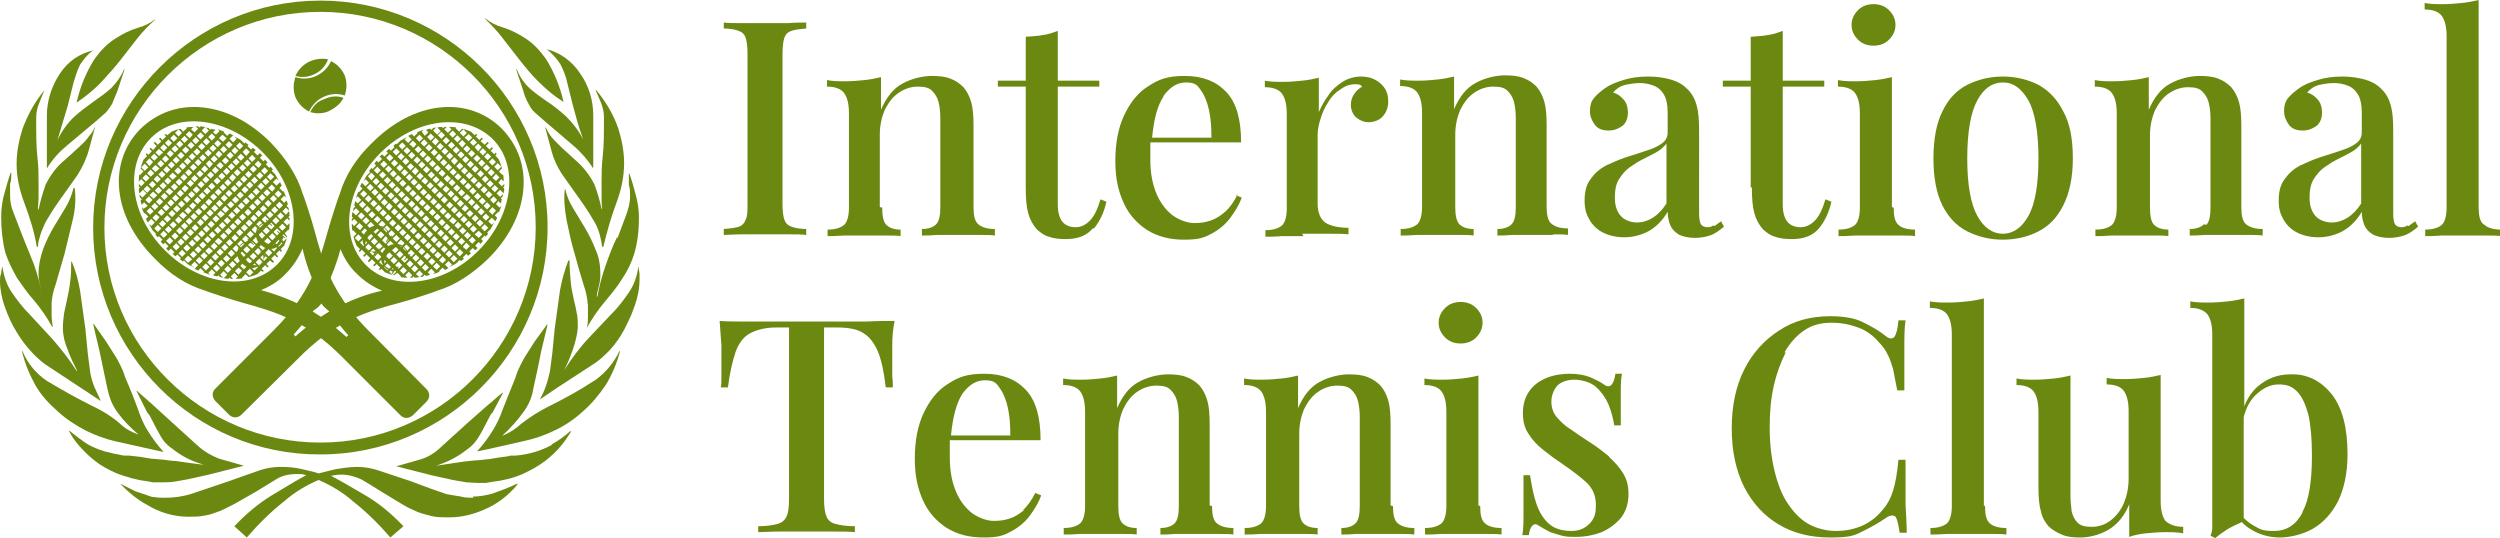 <?xml version="1.0" encoding="utf-8"?>
<!-- Generator: Adobe Illustrator 24.1.2, SVG Export Plug-In . SVG Version: 6.00 Build 0)  -->
<svg version="1.1" id="Calque_1" xmlns="http://www.w3.org/2000/svg" xmlns:xlink="http://www.w3.org/1999/xlink" x="0px" y="0px"
	 viewBox="0 0 421.4 90.7" style="enable-background:new 0 0 421.4 90.7;" xml:space="preserve">
<style type="text/css">
	.st0{fill:#6B8911;}
</style>
<path class="st0" d="M129,39.5c1.3,0,2.5,0,3.8,0c1.2,0,2.3,0,3.1,0.1v-1c-1.1,0-2-0.2-2.5-0.4c-0.6-0.2-1-0.6-1.2-1.2
	c-0.2-0.6-0.3-1.5-0.3-2.7V9.2c0-1.2,0.1-2.2,0.3-2.8s0.6-1,1.2-1.2c0.6-0.2,1.4-0.3,2.5-0.4v-1c-0.8,0-1.8,0-3.1,0.1
	c-1.2,0-2.5,0-3.8,0s-2.7,0-4,0c-1.2,0-2.2,0-3-0.1v1c1.1,0,2,0.2,2.5,0.4c0.6,0.2,1,0.6,1.2,1.2s0.3,1.5,0.3,2.8v25.1
	c0,1.2,0,2.1-0.3,2.7c-0.2,0.6-0.6,1-1.1,1.2c-0.6,0.2-1.4,0.3-2.6,0.4v1c0.8,0,1.8-0.1,3-0.1S127.6,39.5,129,39.5z"/>
<path class="st0" d="M148.3,34.9V22.7c0-1.5,0.3-2.9,0.8-4.1c0.6-1.2,1.3-2.2,2.3-2.9c1-0.7,2.1-1.1,3.3-1.1s1.9,0.2,2.4,0.7
	s0.9,1.1,1.1,1.9c0.2,0.8,0.3,1.7,0.3,2.7v15c0,1.4-0.2,2.4-0.7,2.9s-1.3,0.8-2.4,0.8v1.1c0.6,0,1.4,0,2.6-0.1c1.1,0,2.3,0,3.4,0
	s2.4,0,3.6,0c1.2,0,2.1,0,2.7,0.1v-1.1c-1.3,0-2.2-0.3-2.8-0.8s-0.8-1.5-0.8-2.9V21.3c0-1.7-0.1-3.1-0.4-4.1c-0.3-1-0.7-1.8-1.3-2.5
	c-0.6-0.6-1.3-1.1-2.1-1.4c-0.9-0.4-2-0.5-3.3-0.5s-3.3,0.4-4.9,1.3c-1.5,0.8-2.7,2.3-3.6,4.4V13c-0.8,0.2-1.8,0.4-2.8,0.5
	s-2.1,0.2-3.2,0.2s-2.1,0-3.1-0.2v1.1c1.4,0,2.4,0.4,2.9,1.1c0.5,0.7,0.8,1.8,0.8,3.4V35c0,1.4-0.3,2.4-0.8,2.9
	c-0.6,0.5-1.5,0.8-2.8,0.8v1.1c0.6,0,1.5,0,2.8-0.1c1.2,0,2.4,0,3.6,0s2.3,0,3.4,0c1.1,0,1.9,0,2.5,0.1v-1.1c-1.1,0-1.9-0.3-2.4-0.8
	s-0.7-1.5-0.7-2.9L148.3,34.9z"/>
<path class="st0" d="M184.4,38.5c1-1.2,1.7-2.7,2.1-4.5l-1-0.4c-0.5,1.7-1.1,2.9-1.8,3.6c-0.7,0.7-1.5,1.1-2.4,1.1s-1.7-0.3-2.2-0.9
	c-0.5-0.6-0.8-1.6-0.8-2.9V14.6h7v-1h-7V5.2c-0.8,0.3-1.6,0.6-2.5,0.7c-0.9,0.2-1.9,0.2-2.9,0.3v7.4h-4.7v1h4.7v17
	c0,1.8,0.1,3.2,0.4,4.3c0.3,1.1,0.8,2,1.5,2.8c0.6,0.5,1.2,1,2,1.2c0.8,0.3,1.7,0.4,2.9,0.4c2,0,3.5-0.6,4.5-1.8L184.4,38.5z"/>
<path class="st0" d="M208.6,32.8c-0.6,1.2-1.3,2.2-2.1,2.9s-1.6,1.2-2.5,1.5s-1.7,0.4-2.7,0.4s-2.3-0.4-3.5-1.2
	c-1.1-0.8-2.1-2-2.8-3.6c-0.7-1.6-1.1-3.5-1.1-5.9s0-1.1,0-1.6s0-0.9,0-1.3h15.3c0-3.9-0.8-6.7-2.5-8.5c-1.7-1.8-4-2.7-7-2.7
	s-4.4,0.6-6.1,1.7c-1.8,1.1-3.1,2.8-4.1,4.9s-1.5,4.7-1.5,7.7s0.5,5.1,1.4,7.1s2.3,3.5,4,4.6c1.8,1.1,3.8,1.6,6.2,1.6s3.3-0.3,4.6-1
	s2.4-1.6,3.2-2.7c0.8-1.1,1.5-2.2,1.9-3.4l-1-0.4L208.6,32.8z M196.1,16.2c1.1-1.5,2.3-2.3,3.8-2.3s1.9,0.4,2.5,1.3
	c0.6,0.8,1.1,2,1.4,3.4c0.3,1.4,0.4,2.9,0.4,4.6h-10c0.3-3.1,0.9-5.4,1.9-6.9L196.1,16.2z"/>
<path class="st0" d="M219.5,39.4c1.6,0,3.1,0,4.5,0s2.5,0,3.3,0.1v-1.1c-1.6,0-2.9-0.3-3.8-0.8c-0.9-0.6-1.4-1.7-1.4-3.3V22.7
	c0-0.8,0.2-1.8,0.5-2.7c0.3-1,0.7-1.9,1.3-2.8c0.5-0.9,1.2-1.6,2-2.1c0.8-0.6,1.6-0.9,2.5-0.9c0.5,0,0.9,0,1.2,0.4
	c-0.5,0.3-1,0.7-1.3,1.2c-0.4,0.5-0.6,1.2-0.6,1.9s0.3,1.6,0.9,2.1c0.6,0.5,1.3,0.8,2.1,0.8s1.8-0.3,2.4-1c0.6-0.7,0.9-1.5,0.9-2.5
	s-0.2-1.5-0.5-2.1c-0.4-0.6-0.9-1.1-1.6-1.5c-0.7-0.4-1.5-0.6-2.5-0.6s-2.2,0.3-3.1,0.9c-0.9,0.6-1.8,1.3-2.4,2.3
	c-0.7,0.9-1.2,1.9-1.6,2.8v-5.8c-0.8,0.2-1.8,0.4-2.8,0.5s-2.1,0.2-3.2,0.2s-2.1,0-3.1-0.2v1.1c1.4,0,2.4,0.4,2.9,1.1
	c0.5,0.7,0.8,1.8,0.8,3.4v15.9c0,1.4-0.3,2.4-0.8,2.9c-0.6,0.5-1.5,0.8-2.8,0.8v1.1c0.6,0,1.6,0,2.8-0.1c1.2,0,2.4,0,3.6,0
	L219.5,39.4z"/>
<path class="st0" d="M261.6,39.5c1.2,0,2.1,0,2.7,0.1v-1.1c-1.3,0-2.2-0.3-2.8-0.8c-0.6-0.5-0.8-1.5-0.8-2.9V21.2
	c0-1.7-0.1-3.1-0.4-4.1s-0.7-1.8-1.3-2.5c-0.6-0.6-1.3-1.1-2.1-1.4c-0.9-0.4-2-0.5-3.3-0.5s-3.3,0.4-4.9,1.3
	c-1.5,0.8-2.7,2.3-3.6,4.4v-5.5c-0.8,0.2-1.8,0.4-2.8,0.5s-2.1,0.2-3.2,0.2s-2.1,0-3.1-0.2v1.1c1.4,0,2.4,0.4,2.9,1.1
	c0.5,0.7,0.8,1.8,0.8,3.4v15.9c0,1.4-0.3,2.4-0.8,2.9c-0.6,0.5-1.5,0.8-2.8,0.8v1.1c0.6,0,1.5,0,2.8-0.1c1.2,0,2.4,0,3.6,0
	s2.3,0,3.4,0c1.1,0,1.9,0,2.5,0.1v-1.1c-1.1,0-1.9-0.3-2.4-0.8s-0.7-1.5-0.7-2.9V22.7c0-1.5,0.3-2.9,0.8-4.1
	c0.6-1.2,1.3-2.2,2.3-2.9c1-0.7,2.1-1.1,3.3-1.1s1.9,0.2,2.4,0.7s0.9,1.1,1.1,1.9c0.2,0.8,0.3,1.7,0.3,2.7v15c0,1.4-0.2,2.4-0.7,2.9
	s-1.3,0.8-2.4,0.8v1.1c0.6,0,1.4,0,2.6-0.1c1.1,0,2.3,0,3.4,0s2.4,0,3.6,0L261.6,39.5z"/>
<path class="st0" d="M288.8,38c-0.3,0.2-0.6,0.3-1,0.3c-0.5,0-0.9-0.2-1.1-0.5c-0.2-0.4-0.3-1-0.3-1.8V22c0-1.7-0.1-3.1-0.4-4.2
	s-0.8-2.1-1.7-2.9c-0.7-0.7-1.6-1.2-2.7-1.5s-2.3-0.5-3.8-0.5s-3,0.2-4.2,0.6c-1.3,0.4-2.3,0.8-3.1,1.4c-0.7,0.5-1.3,1-1.8,1.6
	c-0.5,0.6-0.7,1.3-0.7,2.2s0.3,1.6,0.8,2.3c0.5,0.7,1.3,1,2.3,1s1.7-0.3,2.4-0.8c0.6-0.5,0.9-1.3,0.9-2.2s-0.2-1.6-0.7-2.2
	s-1.1-1-1.8-1.2c0.5-0.6,1.2-1.1,2.1-1.3s1.7-0.3,2.5-0.3s1.7,0.2,2.4,0.5c0.7,0.3,1.2,0.8,1.6,1.5c0.4,0.7,0.6,1.7,0.6,2.9v3.4
	c0,0.8-0.3,1.4-1,1.9s-1.6,0.9-2.6,1.2c-1.1,0.4-2.2,0.7-3.4,1.1c-1.2,0.4-2.3,0.9-3.4,1.4c-1.1,0.6-1.9,1.3-2.6,2.3
	c-0.7,0.9-1,2.1-1,3.6s0.3,2.3,0.8,3.2s1.3,1.7,2.3,2.2s2.2,0.8,3.6,0.8s3-0.4,4.2-1.1c1.2-0.7,2.3-1.8,3.1-3.2
	c0,0.9,0.2,1.7,0.5,2.4c0.3,0.6,0.8,1.1,1.5,1.5c0.7,0.3,1.6,0.5,2.6,0.5s2-0.2,2.8-0.5c0.7-0.3,1.4-0.8,2.1-1.4l-0.5-0.9
	c-0.4,0.3-0.8,0.6-1.1,0.8L288.8,38z M280.9,34.3c-0.7,1.1-1.5,1.9-2.3,2.4s-1.7,0.8-2.7,0.8s-2.1-0.4-2.7-1.1c-0.7-0.8-1-1.8-1-3.1
	s0.2-2.3,0.7-3.1c0.5-0.8,1.1-1.5,1.8-2c0.7-0.5,1.5-1,2.3-1.4s1.6-0.8,2.3-1.2c0.7-0.4,1.2-0.9,1.6-1.4L280.9,34.3L280.9,34.3z"/>
<path class="st0" d="M295.3,31.6c0,1.8,0.1,3.2,0.4,4.3c0.3,1.1,0.8,2,1.5,2.8c0.6,0.5,1.2,1,2,1.2c0.8,0.3,1.7,0.4,2.9,0.4
	c2,0,3.5-0.6,4.5-1.8s1.7-2.7,2.1-4.5l-1-0.4c-0.5,1.7-1.1,2.9-1.8,3.6c-0.7,0.7-1.5,1.1-2.4,1.1s-1.7-0.3-2.2-0.9
	c-0.5-0.6-0.8-1.6-0.8-2.9V14.6h7v-1h-7V5.2c-0.8,0.3-1.6,0.6-2.5,0.7c-0.9,0.2-1.9,0.2-2.9,0.3v7.4h-4.7v1h4.7v17H295.3z"/>
<path class="st0" d="M315.8,7.7c1,0,1.9-0.3,2.6-1s1.1-1.5,1.1-2.5s-0.4-1.8-1.1-2.5s-1.6-1-2.6-1s-1.9,0.3-2.6,1s-1.1,1.5-1.1,2.5
	s0.4,1.8,1.1,2.5S314.8,7.7,315.8,7.7z"/>
<path class="st0" d="M318.9,34.9V13c-0.8,0.2-1.8,0.4-2.8,0.5s-2.1,0.2-3.2,0.2s-2.1,0-3.1-0.2v1.1c1.4,0,2.4,0.4,2.9,1.1
	c0.5,0.7,0.8,1.8,0.8,3.4V35c0,1.4-0.3,2.4-0.8,2.9c-0.6,0.5-1.5,0.8-2.8,0.8v1.1c0.6,0,1.5,0,2.8-0.1c1.2,0,2.5,0,3.7,0
	s2.5,0,3.7,0s2.1,0,2.7,0.1v-1.1c-1.3,0-2.3-0.3-2.8-0.8c-0.6-0.5-0.8-1.5-0.8-2.9L318.9,34.9z"/>
<path class="st0" d="M331.6,39c1.8,0.9,3.8,1.4,6,1.4s4.3-0.5,6-1.4c1.8-0.9,3.2-2.4,4.2-4.4s1.6-4.6,1.6-7.9s-0.5-5.9-1.6-7.9
	c-1-2-2.4-3.5-4.2-4.5c-1.8-0.9-3.8-1.4-6-1.4s-4.2,0.5-6,1.4s-3.2,2.4-4.2,4.5c-1,2-1.5,4.7-1.5,7.9s0.5,5.9,1.5,7.9
	S329.8,38.1,331.6,39z M333.3,16.9c1.1-2,2.5-3,4.3-3s3.1,1,4.3,3c1.1,2,1.7,5.3,1.7,9.8s-0.6,7.8-1.7,9.7c-1.1,2-2.6,3-4.3,3
	s-3.2-1-4.3-3c-1.1-2-1.7-5.2-1.7-9.7S332.2,18.9,333.3,16.9z"/>
<path class="st0" d="M371.5,37.8c-0.5,0.5-1.3,0.8-2.4,0.8v1.1c0.6,0,1.4,0,2.6-0.1c1.1,0,2.3,0,3.4,0s2.4,0,3.6,0s2.1,0,2.7,0.1
	v-1.1c-1.3,0-2.2-0.3-2.8-0.8c-0.6-0.5-0.8-1.5-0.8-2.9V21.3c0-1.7-0.1-3.1-0.4-4.1s-0.7-1.8-1.3-2.5c-0.6-0.6-1.3-1.1-2.1-1.4
	c-0.9-0.4-2-0.5-3.3-0.5s-3.3,0.4-4.9,1.3c-1.5,0.8-2.7,2.3-3.6,4.4V13c-0.8,0.2-1.8,0.4-2.8,0.5s-2.1,0.2-3.2,0.2s-2.1,0-3.1-0.2
	v1.1c1.4,0,2.4,0.4,2.9,1.1c0.5,0.7,0.8,1.8,0.8,3.4V35c0,1.4-0.3,2.4-0.8,2.9c-0.6,0.5-1.5,0.8-2.8,0.8v1.1c0.6,0,1.5,0,2.8-0.1
	c1.2,0,2.4,0,3.6,0s2.3,0,3.4,0s1.9,0,2.5,0.1v-1.1c-1.1,0-1.9-0.3-2.4-0.8s-0.7-1.5-0.7-2.9V22.8c0-1.5,0.3-2.9,0.8-4.1
	c0.6-1.2,1.3-2.2,2.3-2.9c1-0.7,2.1-1.1,3.3-1.1s1.9,0.2,2.4,0.7s0.9,1.1,1.1,1.9c0.2,0.8,0.3,1.7,0.3,2.7v15c0,1.4-0.2,2.4-0.7,2.9
	L371.5,37.8z"/>
<path class="st0" d="M405.8,38c-0.3,0.2-0.6,0.3-1,0.3c-0.5,0-0.9-0.2-1.1-0.5c-0.2-0.4-0.3-1-0.3-1.8V22c0-1.7-0.1-3.1-0.4-4.2
	s-0.8-2.1-1.7-2.9c-0.7-0.7-1.6-1.2-2.7-1.5s-2.3-0.5-3.8-0.5s-3,0.2-4.2,0.6c-1.3,0.4-2.3,0.8-3.1,1.4c-0.7,0.5-1.3,1-1.8,1.6
	c-0.5,0.6-0.7,1.3-0.7,2.2s0.3,1.6,0.8,2.3c0.5,0.7,1.3,1,2.3,1s1.7-0.3,2.4-0.8c0.6-0.5,0.9-1.3,0.9-2.2s-0.2-1.6-0.7-2.2
	s-1.1-1-1.8-1.2c0.5-0.6,1.2-1.1,2.1-1.3s1.7-0.3,2.5-0.3s1.7,0.2,2.4,0.5c0.7,0.3,1.2,0.8,1.6,1.5c0.4,0.7,0.6,1.7,0.6,2.9v3.4
	c0,0.8-0.3,1.4-1,1.9s-1.6,0.9-2.6,1.2c-1.1,0.4-2.2,0.7-3.4,1.1c-1.2,0.4-2.3,0.9-3.4,1.4c-1.1,0.6-1.9,1.3-2.6,2.3
	c-0.7,0.9-1,2.1-1,3.6s0.3,2.3,0.8,3.2s1.3,1.7,2.3,2.2s2.2,0.8,3.6,0.8s3-0.4,4.2-1.1c1.2-0.7,2.3-1.8,3.1-3.2
	c0,0.9,0.2,1.7,0.5,2.4c0.3,0.6,0.8,1.1,1.5,1.5c0.7,0.3,1.6,0.5,2.6,0.5s2-0.2,2.8-0.5c0.7-0.3,1.4-0.8,2.1-1.4l-0.5-0.9
	c-0.4,0.3-0.8,0.6-1.1,0.8L405.8,38z M398,34.3c-0.7,1.1-1.5,1.9-2.3,2.4s-1.7,0.8-2.7,0.8s-2.1-0.4-2.7-1.1c-0.7-0.8-1-1.8-1-3.1
	s0.2-2.3,0.7-3.1c0.5-0.8,1.1-1.5,1.8-2c0.7-0.5,1.5-1,2.3-1.4s1.6-0.8,2.3-1.2c0.7-0.4,1.2-0.9,1.6-1.4L398,34.3L398,34.3z"/>
<path class="st0" d="M418.6,37.8c-0.6-0.5-0.8-1.5-0.8-2.9V0C417,0.2,416,0.4,415,0.5s-2.1,0.2-3.2,0.2s-2.1,0-3.1-0.2v1.1
	c1.4,0,2.4,0.4,2.9,1.1s0.8,1.8,0.8,3.4V35c0,1.4-0.3,2.4-0.8,2.9c-0.6,0.5-1.5,0.8-2.8,0.8v1.1c0.6,0,1.5,0,2.8-0.1
	c1.2,0,2.5,0,3.7,0s2.4,0,3.6,0s2.1,0,2.7,0.1v-1.1c-1.3,0-2.3-0.3-2.8-0.8L418.6,37.8z"/>
<path class="st0" d="M150.8,54.1c-1.4,0-3,0-4.8,0.1c-1.8,0-3.5,0-5.2,0h-9.5c-1.8,0-3.5,0-5.2,0s-3.3,0-4.8-0.1
	c0.1,1.4,0.2,2.8,0.3,4.1c0,1.3,0,2.4,0,3.1s0,1.5,0,2.2s0,1.3-0.1,1.8h1.2c0.3-2.5,0.8-4.5,1.3-6c0.5-1.4,1.3-2.5,2.4-3.1
	s2.6-1,4.4-1h2.2V84c0,1.3-0.1,2.4-0.4,3c-0.3,0.7-0.8,1.1-1.5,1.3c-0.7,0.2-1.8,0.4-3.3,0.4v1c0.9,0,2-0.1,3.5-0.1c1.4,0,3,0,4.6,0
	s3.1,0,4.6,0s2.7,0,3.6,0.1v-1c-1.5,0-2.6-0.2-3.3-0.4c-0.8-0.2-1.3-0.7-1.5-1.3c-0.3-0.7-0.4-1.7-0.4-3V55.2h2.2c2,0,3.5,0.3,4.5,1
	c1,0.6,1.8,1.7,2.4,3.1c0.6,1.5,1,3.4,1.3,6h1.2c0-0.5,0-1.1-0.1-1.8c0-0.7,0-1.4,0-2.2s0-1.7,0-3.1
	C150.4,56.9,150.5,55.5,150.8,54.1L150.8,54.1z"/>
<path class="st0" d="M172.7,85.9c-0.8,0.7-1.6,1.2-2.5,1.5s-1.7,0.4-2.7,0.4s-2.3-0.4-3.5-1.2c-1.1-0.8-2.1-2-2.8-3.6
	s-1.1-3.5-1.1-5.9s0-1.1,0-1.6s0-0.9,0-1.3h15.3c0-3.9-0.8-6.7-2.5-8.5c-1.7-1.8-4-2.7-7-2.7s-4.4,0.6-6.1,1.7
	c-1.8,1.1-3.1,2.8-4.1,4.9s-1.5,4.7-1.5,7.7s0.5,5.1,1.4,7.1s2.3,3.5,4,4.6c1.8,1.1,3.8,1.6,6.2,1.6s3.3-0.3,4.6-1s2.4-1.6,3.2-2.7
	s1.5-2.2,1.9-3.4l-1-0.4c-0.6,1.2-1.3,2.2-2.1,2.9L172.7,85.9z M162.2,66.4c1.1-1.5,2.3-2.3,3.8-2.3s1.9,0.4,2.5,1.3
	c0.6,0.8,1.1,2,1.4,3.4c0.3,1.4,0.4,2.9,0.4,4.6h-10C160.6,70.3,161.2,68,162.2,66.4L162.2,66.4z"/>
<path class="st0" d="M203.9,85.2V71.6c0-1.7-0.1-3.1-0.4-4.1c-0.3-1-0.7-1.8-1.3-2.5c-0.6-0.6-1.3-1.1-2.1-1.4
	c-0.9-0.4-2-0.5-3.3-0.5s-3.3,0.4-4.9,1.3c-1.5,0.8-2.7,2.3-3.6,4.4v-5.5c-0.8,0.2-1.8,0.4-2.8,0.5s-2.1,0.2-3.2,0.2s-2.1,0-3.1-0.2
	v1.1c1.4,0,2.4,0.4,2.9,1.1s0.8,1.8,0.8,3.4v15.9c0,1.4-0.3,2.4-0.8,2.9c-0.6,0.5-1.5,0.8-2.8,0.8v1.1c0.6,0,1.5,0,2.8-0.1
	c1.2,0,2.4,0,3.6,0s2.3,0,3.4,0c1.1,0,1.9,0,2.5,0.1V89c-1.1,0-1.9-0.3-2.4-0.8s-0.7-1.5-0.7-2.9V73.1c0-1.5,0.3-2.9,0.8-4.1
	c0.6-1.2,1.3-2.2,2.3-2.9c1-0.7,2.1-1.1,3.3-1.1s1.9,0.2,2.4,0.7s0.9,1.1,1.1,1.9c0.2,0.8,0.3,1.7,0.3,2.7v15c0,1.4-0.2,2.4-0.7,2.9
	s-1.3,0.8-2.4,0.8v1.1c0.6,0,1.4,0,2.6-0.1c1.1,0,2.3,0,3.4,0s2.4,0,3.6,0c1.2,0,2.1,0,2.7,0.1V89c-1.3,0-2.2-0.3-2.8-0.8
	s-0.8-1.5-0.8-2.9L203.9,85.2z"/>
<path class="st0" d="M234.4,85.2V71.6c0-1.7-0.1-3.1-0.4-4.1s-0.7-1.8-1.3-2.5c-0.6-0.6-1.3-1.1-2.1-1.4c-0.9-0.4-2-0.5-3.3-0.5
	s-3.3,0.4-4.9,1.3c-1.5,0.8-2.7,2.3-3.6,4.4v-5.5c-0.8,0.2-1.8,0.4-2.8,0.5s-2.1,0.2-3.2,0.2s-2.1,0-3.1-0.2v1.1
	c1.4,0,2.4,0.4,2.9,1.1s0.8,1.8,0.8,3.4v15.9c0,1.4-0.3,2.4-0.8,2.9c-0.6,0.5-1.5,0.8-2.8,0.8v1.1c0.6,0,1.5,0,2.8-0.1
	c1.2,0,2.4,0,3.6,0s2.3,0,3.4,0c1.1,0,1.9,0,2.5,0.1V89c-1.1,0-1.9-0.3-2.4-0.8s-0.7-1.5-0.7-2.9V73.1c0-1.5,0.3-2.9,0.8-4.1
	c0.6-1.2,1.3-2.2,2.3-2.9c1-0.7,2.1-1.1,3.3-1.1s1.9,0.2,2.4,0.7s0.9,1.1,1.1,1.9c0.2,0.8,0.3,1.7,0.3,2.7v15c0,1.4-0.2,2.4-0.7,2.9
	s-1.3,0.8-2.4,0.8v1.1c0.6,0,1.4,0,2.6-0.1c1.1,0,2.3,0,3.4,0s2.4,0,3.6,0c1.2,0,2.1,0,2.7,0.1V89c-1.3,0-2.2-0.3-2.8-0.8
	s-0.8-1.5-0.8-2.9L234.4,85.2z"/>
<path class="st0" d="M249.2,85.2V63.3c-0.8,0.2-1.8,0.4-2.8,0.5s-2.1,0.2-3.2,0.2s-2.1,0-3.1-0.2v1.1c1.4,0,2.4,0.4,2.9,1.1
	s0.8,1.8,0.8,3.4v15.9c0,1.4-0.3,2.4-0.8,2.9c-0.6,0.5-1.5,0.8-2.8,0.8v1.1c0.6,0,1.5,0,2.8-0.1c1.2,0,2.5,0,3.7,0s2.5,0,3.7,0
	s2.1,0,2.7,0.1V89c-1.3,0-2.3-0.3-2.8-0.8c-0.6-0.5-0.8-1.5-0.8-2.9L249.2,85.2z"/>
<path class="st0" d="M246.2,57.9c1,0,1.9-0.3,2.6-1c0.7-0.7,1.1-1.5,1.1-2.5s-0.4-1.8-1.1-2.5c-0.7-0.7-1.6-1-2.6-1s-1.9,0.3-2.6,1
	c-0.7,0.7-1.1,1.5-1.1,2.5s0.4,1.8,1.1,2.5C244.3,57.6,245.2,57.9,246.2,57.9z"/>
<path class="st0" d="M271.3,77c-1-0.8-2.1-1.7-3.4-2.5c-1.1-0.7-2.1-1.4-3.1-2.1c-1-0.6-1.7-1.3-2.4-2.1c-0.6-0.7-0.9-1.6-0.9-2.6
	s0.4-2.1,1.1-2.8c0.7-0.6,1.7-0.9,2.8-0.9s2.7,0.4,3.6,1.2c0.9,0.8,1.6,1.8,2.1,2.9c0.5,1.2,0.8,2.4,1,3.6h1.1c0-2.2,0-4,0-5.3
	s0-2.5,0.2-3.4h-1.1c-0.3,2-1,2.6-2.1,1.7c-0.4-0.3-1.2-0.7-2.1-1.1c-1-0.4-2.2-0.6-3.5-0.6s-2.7,0.2-3.9,0.7
	c-1.2,0.5-2.2,1.2-2.9,2.2c-0.7,1-1.1,2.2-1.1,3.7s0.3,2.6,1,3.6c0.6,1,1.5,1.9,2.5,2.7c1,0.8,2.1,1.6,3.3,2.4
	c1.6,1.1,2.9,2.1,4,3.1c1,1,1.5,2.2,1.5,3.7s-0.2,1.9-0.6,2.6c-0.4,0.6-1,1.1-1.6,1.4s-1.3,0.4-1.9,0.4c-1.6,0-2.9-0.4-3.8-1.2
	c-0.9-0.8-1.6-1.9-2.1-3.3s-0.8-3.1-1.1-4.9h-1.1c0,2.6,0,4.6,0,6.2s0,2.9-0.2,3.9h1.1c0.1-0.8,0.3-1.3,0.6-1.6
	c0.3-0.3,0.6-0.3,0.9-0.1c0.3,0.2,0.7,0.4,1,0.6c0.4,0.2,0.7,0.4,1.1,0.6c0.6,0.2,1.3,0.4,2,0.6s1.5,0.2,2.3,0.2
	c1.6,0,3.1-0.3,4.4-0.8c1.3-0.6,2.4-1.4,3.3-2.5c0.8-1.1,1.2-2.4,1.2-3.9s-0.3-2.5-0.9-3.5s-1.4-1.9-2.4-2.8L271.3,77z"/>
<path class="st0" d="M300.8,59.4c0.9-1.6,2-2.8,3.3-3.7s2.8-1.3,4.6-1.3s3.1,0.3,4.5,0.8s2.6,1.4,3.6,2.6c0.6,0.6,1.1,1.3,1.4,2
	c0.4,0.7,0.6,1.5,0.9,2.4c0.2,0.9,0.4,2.2,0.7,3.6h1.2c0-3,0-5.4,0-7.2s0-3.3,0.2-4.6H320c-0.1,1.5-0.4,2.4-0.7,2.8
	c-0.4,0.4-0.9,0.3-1.5-0.2c-1.1-0.9-2.4-1.6-3.8-2.3s-3.3-1-5.5-1c-3.3,0-6.2,0.8-8.6,2.4c-2.5,1.6-4.5,3.8-5.9,6.6
	c-1.4,2.8-2.1,6.1-2.1,9.9s0.7,7.1,2.1,9.9c1.4,2.7,3.3,4.8,5.8,6.3s5.4,2.2,8.7,2.2s4-0.3,5.4-1s2.7-1.4,4-2.3
	c0.7-0.5,1.3-0.5,1.6-0.2c0.3,0.4,0.5,1.3,0.7,2.7h1.2c0-1.3-0.1-2.9-0.2-4.8c0-1.9,0-4.4,0-7.5H320c-0.2,2.2-0.5,3.9-0.9,5.2
	c-0.4,1.3-1,2.4-1.9,3.4c-0.9,1.1-2.1,2-3.5,2.6c-1.5,0.6-2.9,0.8-4.3,0.8s-3.2-0.4-4.6-1.2c-1.4-0.8-2.5-2-3.5-3.5
	s-1.7-3.4-2.2-5.5s-0.8-4.5-0.8-7.2s0.2-4.9,0.7-7.1c0.5-2.2,1.2-4,2-5.6L300.8,59.4z"/>
<path class="st0" d="M334.4,85.2V50.3c-0.8,0.2-1.8,0.4-2.8,0.5s-2.1,0.2-3.2,0.2s-2.1,0-3.1-0.2v1.1c1.4,0,2.4,0.4,2.9,1.1
	c0.5,0.7,0.8,1.8,0.8,3.4v28.9c0,1.4-0.3,2.4-0.8,2.9c-0.6,0.5-1.5,0.8-2.8,0.8v1.1c0.6,0,1.5,0,2.8-0.1c1.2,0,2.5,0,3.7,0
	s2.4,0,3.6,0s2.1,0,2.7,0.1V89c-1.3,0-2.3-0.3-2.8-0.8c-0.6-0.5-0.8-1.5-0.8-2.9L334.4,85.2z"/>
<path class="st0" d="M365,87.8c-0.5-0.7-0.8-1.8-0.8-3.4V63.2c-0.8,0.2-1.8,0.4-2.8,0.5s-2.1,0.2-3.2,0.2s-2.1,0-3.1-0.2v1.1
	c1.4,0,2.4,0.4,2.9,1.1s0.8,1.8,0.8,3.4v11.4c0,1.5-0.3,2.9-0.8,4.1s-1.3,2.2-2.2,2.9c-0.9,0.7-2,1.1-3.2,1.1s-1.9-0.2-2.4-0.7
	s-0.8-1.1-1-1.9c-0.1-0.8-0.2-1.7-0.2-2.7V63.3c-0.8,0.2-1.8,0.4-2.8,0.5S344.1,64,343,64s-2.1,0-3.1-0.2v1.1c1.4,0,2.4,0.4,2.9,1.1
	s0.8,1.8,0.8,3.4v12.7c0,1.6,0.1,3,0.4,4c0.2,1.1,0.7,1.9,1.3,2.6c0.6,0.6,1.3,1,2.2,1.4c0.9,0.4,1.9,0.5,3.2,0.5s3.2-0.4,4.7-1.3
	s2.7-2.3,3.5-4.3v5.5c0.8-0.3,1.8-0.5,2.8-0.6s2.1-0.2,3.2-0.2s2.1,0,3.1,0.2v-1.1C366.6,88.8,365.7,88.4,365,87.8L365,87.8z"/>
<path class="st0" d="M386.1,63.1c-2.2,0-4,0.7-5.6,2.1c-1,0.9-1.7,2-2.2,3.3V50.3c-0.8,0.2-1.8,0.4-2.8,0.5s-2.1,0.2-3.2,0.2
	s-2.1,0-3.1-0.2v1.1c1.4,0,2.3,0.4,2.9,1.1c0.5,0.7,0.8,1.8,0.8,3.4v31c0,0.5,0,1,0,1.5s-0.1,0.9-0.3,1.4l0.8,0.4
	c0.5-0.4,1-0.8,1.5-1.1c0.5-0.4,1.1-0.7,1.7-1c0.4-0.2,0.9-0.4,1.3-0.6c0.5,0.6,1.1,1,1.8,1.4c1.4,0.8,3,1.2,4.6,1.2
	s3.9-0.5,5.6-1.5s3.1-2.5,4.2-4.6c1-2.1,1.6-4.7,1.6-7.9c0-4.6-0.9-7.9-2.7-10.2C391.2,64.2,388.9,63,386.1,63.1L386.1,63.1z
	 M388.1,86.4c-1.1,2.1-2.7,3.1-4.8,3.1s-2.3-0.3-3.4-0.9c-0.6-0.3-1.2-0.8-1.7-1.3v-17c0.4-1.5,1-2.7,1.9-3.6c1.2-1.2,2.5-1.9,4-1.9
	s2.3,0.4,3.1,1.2c0.8,0.8,1.4,2.1,1.9,3.9c0.4,1.8,0.6,4.1,0.6,6.9c0,4.3-0.5,7.5-1.6,9.5V86.4z"/>
<g>
	<path class="st0" d="M100.1,64.2L100.1,64.2c-2.4,1.6-5,3-7.6,4.3c-1.6,0.8-3.2,1.8-4.6,2.9c-0.9,0.8-1.9,1.5-3.1,2h-0.1
		c1.3-1.2,2.5-2.5,3.5-3.9c0.9-1.2,1.5-2.6,1.7-4c0.4-1.9,0.9-4,1.3-6.2l1.1-4.6h-0.1l-2.1,2.9l-1.4,2.2c-0.4,0.6-0.7,1.2-1,1.8
		s-0.6,1.3-0.8,2l-2.2,5.5c-0.4,1.2-1,2.4-1.6,3.4c-0.8,1.3-1.7,2.5-2.7,3.6l2.8-0.6l5.3-1.2c1.8-0.4,3.5-1,5.1-1.8
		c1.7-0.8,3.3-1.9,4.7-3.2c1.5-1.3,2.7-2.8,3.8-4.4c1.1-1.8,1.9-3.7,2.4-5.7h-0.1c-0.9,1.9-2.3,3.6-4.1,4.9L100.1,64.2z"/>
	<path class="st0" d="M107.8,47.1v-0.4c0-0.2,0-0.4,0-0.6l-0.2-1.2c-0.2,1.6-0.7,3.1-1.6,4.4c-0.9,1.3-1.8,2.5-2.9,3.6l-0.2,0.2
		l-3.6,3.8c-1.6,1.7-3,3.6-4.2,5.5c0.6-1.2,1.1-2.4,1.5-3.6c0.4-1.2,0.7-2.4,0.8-3.6c0-0.8,0-1.7-0.2-2.5c-0.1-0.7-0.3-1.5-0.5-2.3
		c-0.2-0.9-0.4-1.9-0.5-2.9c-0.1-1.2-0.2-2.4-0.2-3.6h-0.1h-0.1c-0.6,1.6-1.1,3.3-1.4,5l-0.9,6.5l-0.4,4.1l-0.4,3.1
		c-0.2,0.8-0.4,1.7-0.7,2.5c-0.2,0.6-0.5,1.3-0.9,2c0,0.1-0.1,0.2-0.2,0.3l0,0l3.1-2.1l6.3-4.1c0.9-0.6,1.7-1.4,2.5-2.2
		c0.9-1,1.7-2.1,2.4-3.4c0.4-0.8,0.8-1.6,1.2-2.5l0.6-1.6C107.5,50.1,107.8,48.6,107.8,47.1c0,0,0,0,0-0.2l0,0V47.1z"/>
	<path class="st0" d="M93,75c-0.9,0.5-1.9,0.9-2.9,1.2c-1,0.3-2.1,0.5-3.2,0.6H86c0,0.1-1.8,0.3-1.8,0.3l-1.8,0.3
		c-0.6,0-1.5,0.2-2.3,0.2l-1.9,0.2l-2,0.3l-2.7,0.4l0,0c1.9-0.6,3.7-1.5,5.3-2.8c0.9-0.6,1.6-1.5,2.1-2.4l0.5-0.9l1.2-2.3
		c0.1-0.2,0.2-0.4,0.4-0.5l1.8-3.4h-0.1c-0.8,0.6-1.6,1.4-2.5,2.1l-3.4,3l-4.3,3.9c-1,1-2.2,1.8-3.5,2.2l-4.2,1.2l5.9,1.5l3.6,0.8
		l2.3,0.4c0.6,0,1.3,0.1,1.9,0.1h1.4l1.2-0.2c1.7-0.2,3.4-0.6,5-1.3c1.3-0.6,2.6-1.3,3.8-2.2c1-0.8,1.9-1.6,2.7-2.6
		c0.6-0.7,1.2-1.6,1.7-2.4h-0.2c-0.9,0.8-2,1.6-3.1,2.2V75z"/>
	<path class="st0" d="M79.8,83.9L79.8,83.9c-0.7,0-1.4,0-2.1-0.2l-2.4-0.4l-2.6-0.9l-3.5-1.3l-5.4-1.8c-1.2-0.4-2.4-0.6-3.6-0.6
		c-1.2,0-2.5,0.2-3.7,0.4l-2.8,0.7c-0.5-0.2-1.4-0.4-2.7-0.7c-1.2-0.3-2.4-0.4-3.7-0.4c-1.2,0-2.5,0.2-3.6,0.6l-5.4,1.9l-6.2,2.1
		c-1.4,0.4-2.8,0.6-4.2,0.6c-0.6,0-1.2,0-1.8-0.1c-0.5,0-1-0.2-1.5-0.4l-1.8-0.6l-2.4-1.2h-0.1c1.4,1.4,2.8,2.6,4.5,3.5
		c2.1,1.3,4.5,2,7,2c0.9,0,1.8,0,2.7-0.2c0.8-0.1,1.6-0.4,2.4-0.7c0.8-0.3,1.7-0.8,2.7-1.3l3.5-2l3.6-2.2c1-0.6,2.2-0.8,3.4-0.8
		c0.5,0,1,0,1.5,0.2c-1.7,0.9-3.6,2.1-5.8,3.4c-2.3,1.4-4.4,3.2-6.3,5.2l2.1,1.9c1.9-2.2,4-4.3,6.3-6.1c1.7-1.5,3.7-2.7,5.8-3.6
		c2.1,0.9,4.1,2.1,5.8,3.6c2.3,1.8,4.4,3.9,6.3,6.1l2.2-1.9c-1.9-2-4-3.8-6.4-5.2c-2.2-1.3-4.1-2.4-5.8-3.3c0.5-0.1,1.1-0.2,1.7-0.2
		c1.2,0,2.3,0.3,3.4,0.8c1,0.6,2.2,1.3,3.6,2.2l3.3,2c0.8,0.5,1.7,0.9,2.6,1.3c0.8,0.3,1.6,0.5,2.4,0.7s1.7,0.2,2.5,0.2h0.5
		c2,0,4-0.5,5.8-1.3c2.2-0.9,4.1-2.4,5.6-4.2v-0.2c-1.4,0.7-2.8,1.2-4.2,1.7c-1.1,0.3-2.2,0.5-3.3,0.5L79.8,83.9z"/>
	<path class="st0" d="M104,40L104,40c-0.7,1.4-1.3,3-1.9,4.7s-1.1,3.5-1.4,5.3h-0.1c0-0.5,0.2-1.1,0.3-1.6c0.2-0.7,0.3-1.4,0.3-2.1
		c0-1.5-0.2-2.9-0.8-4.2c-0.5-1.3-1.1-2.5-1.8-3.7l-2-3.3c-0.6-1-1.1-2.1-1.3-3.2h-0.1c-0.2,1.7,0,3.5,0.3,5.2
		c0.4,1.9,0.8,3.9,1.4,5.8c0.5,1.9,1,3.6,1.5,5.2c0.4,1.1,0.6,2.2,0.7,3.4v1.8c0,0.7,0,1.3-0.2,2l0,0c0.9-1.6,1.9-3.1,3.1-4.5
		c1-1.2,2-2.4,2.8-3.7c0.9-1.3,1.6-2.7,2.1-4.3c0.6-2,0.8-4.1,0.8-6.1c0-1.4-0.2-2.7-0.6-4.1c-0.3-1.1-0.6-2.2-1-3.3H106v1.9
		c0.2,0.5,0.2,1.2,0.2,2c0,1-0.3,2-0.6,2.9l-1.5,4L104,40z"/>
	<path class="st0" d="M96.9,26.9l-2.2-2l-1.3-1.3c-0.3-0.3-0.6-0.7-0.8-1c-0.2-0.3-0.4-0.7-0.6-1.1h-0.1l1,3.7
		c0.4,1.6,1.1,3.1,2,4.4l3.4,4.8c0.7,1,1.3,2,1.9,3c0.4,0.7,0.7,1.4,0.9,2.2c0.2,0.7,0.3,1.3,0.4,2h0.2c0.6-2.5,1.3-5,2.2-7.4
		c0.8-2.1,1.3-4.4,1.3-6.7c0-2-0.4-4-1-5.9c-0.8-2.3-2.1-4.5-3.7-6.4h-0.1l0.9,2.1c0.3,0.8,0.5,1.6,0.5,2.4c0,2.7,0,4.9-0.2,6.6
		s-0.2,3.2-0.2,4.4v2.5c0,0.6,0,1.3,0.1,2h-0.1c-0.3-1.4-0.7-2.8-1.2-4.1l0,0C99.4,29.5,98.3,28.1,96.9,26.9L96.9,26.9z"/>
	<path class="st0" d="M26,81.3c0.5,0,0.9,0,1.4,0c0.6,0,1.3,0,1.9-0.1l2.3-0.4l3.6-0.8l5.9-1.5l-4.2-1.2c-1.3-0.5-2.5-1.2-3.6-2.2
		L29,71.2l-3.4-3.1l-2.5-2.2H23c0.2,0.4,1.8,3.6,1.8,3.6l0.4,0.5l1.2,2.3l0.5,0.9c0.5,1,1.2,1.8,2.1,2.4c1.6,1.3,3.4,2.2,5.3,2.7
		l0,0c0,0.1-4.7-0.6-4.7-0.6c-0.6,0-1.2-0.1-1.9-0.2l-2.3-0.2L23.6,77l-1.8-0.2h-0.9c-1.1-0.2-2.1-0.4-3.2-0.7c-1-0.3-2-0.7-2.9-1.2
		c-1.1-0.7-2.1-1.5-3.1-2.3h-0.1c0.5,1,1.1,1.8,1.7,2.5c0.8,0.9,1.7,1.8,2.6,2.5c1.1,0.9,2.4,1.6,3.8,2.2c1.6,0.6,3.3,1.1,5,1.3
		l1.1,0.2H26z"/>
	<path class="st0" d="M94.5,10.9L94.5,10.9c0.5,1,0.9,2,1.1,3l1,4c0.4,1.5,0.9,3.4,1.7,5.6l0,0c-0.7-1.4-1.7-2.7-2.9-3.9
		c-1-0.9-2.1-1.8-3.2-2.5c-1-0.7-2-1.4-2.9-2.2c-1-0.9-1.7-2-2.2-3.2H87l1.2,3.6c0.2,0.8,0.5,1.5,0.9,2.2c0.3,0.6,0.6,1.1,1.1,1.5
		l1.7,1.5c1.9,1.6,3.5,3,4.8,4.1s2.4,2.4,3.3,3.8v-8.9c0-2.5-0.7-5-2.2-7.1c-1.3-2-3.3-3.5-5.6-4.1l0,0C93.1,9.1,93.9,9.9,94.5,10.9
		L94.5,10.9z"/>
	<path class="st0" d="M84.7,6.4L84.7,6.4l2.8,3.6c1,1.3,2.1,2.6,3.2,3.7c1.3,1.3,2.7,2.5,4.3,3.5c-0.6-2.6-1.6-5.1-3-7.3
		c-1-1.4-2.2-2.7-3.7-3.6C87.2,5.6,86,5,84.7,4.6c-1.1-0.3-2-0.8-2.9-1.5h-0.1C82.8,4.2,83.8,5.2,84.7,6.4z"/>
	<path class="st0" d="M17.2,13.7c1.1-1.2,2.2-2.4,3.2-3.7l2.8-3.6c0.9-1.1,1.9-2.2,3-3.1h-0.1c-0.8,0.6-1.8,1.1-2.9,1.4
		c-1.3,0.4-2.5,1-3.6,1.7c-1.5,0.9-2.7,2.2-3.7,3.6c-1.4,2.2-2.4,4.7-3,7.3C14.4,16.3,15.9,15.1,17.2,13.7L17.2,13.7z"/>
	<path class="st0" d="M19.5,74.4L19.5,74.4l8.1,1.8c-1-1.1-1.9-2.3-2.7-3.6c-0.7-1.1-1.2-2.3-1.6-3.5c-0.5-1.4-1.2-3.2-2.2-5.5
		c-0.2-0.7-0.5-1.4-0.8-2s-0.6-1.2-1-1.8l-1.4-2.2l-2.1-3h-0.1c0.2,1,0.6,2.5,1.1,4.7l1.3,6.2c0.3,1.4,0.8,2.8,1.7,4
		c1,1.4,2.2,2.6,3.5,3.7h-0.1c-1.1-0.4-2.2-1-3.1-1.9c-1.4-1.2-2.9-2.1-4.6-2.9c-2.6-1.3-5.1-2.7-7.6-4.2c-1.8-1.2-3.3-3-4.1-5H3.7
		C4.2,61.3,5,63.2,6,65c1,1.7,2.3,3.1,3.8,4.4c1.4,1.3,3,2.3,4.7,3.2C16.1,73.4,17.8,74,19.5,74.4L19.5,74.4z"/>
	<path class="st0" d="M11.2,24.6l4.9-4.1l1.7-1.5c0.4-0.4,0.8-1,1.1-1.5c0.3-0.7,0.6-1.5,0.9-2.2l1.2-3.6h-0.1
		c-0.5,1.2-1.3,2.3-2.2,3.2c-0.9,0.8-1.9,1.5-2.9,2.2c-1.1,0.8-2.2,1.6-3.2,2.5c-1.2,1.1-2.2,2.5-2.9,4l0,0c0-0.1,1.7-5.7,1.7-5.7
		l1-4c0.3-1,0.6-2,1.1-3c0.6-0.9,1.3-1.8,2.2-2.4l0,0c-2.3,0.5-4.3,1.9-5.6,3.9c-1.4,2.1-2.2,4.6-2.2,7.1v8.9
		C8.8,26.9,9.9,25.7,11.2,24.6z"/>
	<path class="st0" d="M7.6,61.4l9.4,6.2l-1.1-2.4c-0.3-0.8-0.6-1.7-0.7-2.5l-0.4-3.1l-0.4-4.1L13.5,49c-0.3-1.7-0.7-3.3-1.4-4.9H12
		c0,1.2,0,2.4-0.2,3.6c-0.1,0.9-0.3,1.9-0.5,2.8l-0.5,2.3c-0.1,0.8-0.2,1.6-0.2,2.5c0,1.2,0.3,2.5,0.8,3.6c0.4,1.2,1,2.4,1.6,3.6
		h-0.1c-1.2-1.9-2.7-3.8-4.2-5.5l-3.8-4.1c-1.1-1.1-2-2.3-2.9-3.6s-1.4-2.9-1.6-4.4c-0.1,0.4-0.2,0.8-0.2,1.2C0,46.5,0,46.9,0,47.3
		c0,1.5,0.3,3,0.8,4.4s1.1,2.8,1.9,4.1c0.7,1.2,1.5,2.3,2.5,3.4C5.9,60,6.8,60.8,7.6,61.4L7.6,61.4z"/>
	<path class="st0" d="M6.2,41.6h0.2c0-0.7,0.2-1.3,0.4-2c0.2-0.7,0.6-1.5,0.9-2.2c0.6-1,1.2-2,1.9-3c0.8-1.2,2-2.8,3.4-4.8
		c0.9-1.4,1.6-2.9,2-4.4l1-3.7h-0.1c-0.1,0.4-0.3,0.7-0.6,1.1c-0.3,0.3-0.5,0.7-0.8,1c-0.4,0.5-0.9,0.9-1.3,1.3l-2.2,2
		c-1.4,1.1-2.5,2.6-3.3,4.2c-0.5,1.4-0.9,2.8-1.2,4.2H6.4c0-0.7,0.1-1.3,0.1-2v-2.5c0-1.3,0-2.7-0.2-4.4c-0.2-1.7-0.2-3.9-0.2-6.6
		c0-0.8,0.2-1.7,0.5-2.4c0.3-0.8,0.6-1.5,0.9-2.2l0,0c-1.6,1.9-2.8,4.1-3.7,6.5c-0.6,1.9-1,3.9-1,5.9c0,2.3,0.5,4.5,1.3,6.6
		C5,36.6,5.8,39.1,6.2,41.6L6.2,41.6z"/>
	<path class="st0" d="M2.9,46.9c0.9,1.3,1.8,2.6,2.8,3.7c1.2,1.4,2.2,2.9,3.1,4.5h0.1c-0.1-0.7-0.2-1.3-0.2-2v-1.8
		c0-1.1,0.3-2.3,0.7-3.4l1.5-5.2l1.4-5.8c0.4-1.7,0.5-3.5,0.3-5.2h-0.2c-0.3,1.1-0.7,2.2-1.3,3.2l-2,3.3c-0.7,1.2-1.3,2.4-1.8,3.7
		c-0.5,1.4-0.8,2.8-0.8,4.2c0,0.7,0.1,1.4,0.3,2.1c0.1,0.5,0.2,1.1,0.3,1.6l0,0c-0.3-1.8-0.8-3.6-1.4-5.3l-1.9-4.7l-1.5-3.9
		C1.9,35,1.7,34,1.7,33v-2c0.2-0.5,0.2-1.1,0.2-1.9H1.8c-0.4,1.1-0.7,2.2-1,3.3c-0.4,1.3-0.6,2.7-0.6,4.1c0,2.1,0.2,4.1,0.7,6.1
		C1.4,44.1,2.1,45.5,2.9,46.9z"/>
	<path class="st0" d="M54,76.6c21.1,0,38.3-17.2,38.3-38.3S75.1,0.1,54,0.1S15.7,17.3,15.7,38.4S32.9,76.7,54,76.6L54,76.6z M54,2
		c20,0,36.3,16.3,36.3,36.3S74,74.6,54,74.6S17.6,58.4,17.6,38.4S33.9,2,54,2z"/>
</g>
<g>
	<g>
		<g>
			<g>
				<path class="st0" d="M46,44.3L46,44.3l0.2-0.2l-0.5-0.5l0.6-0.6l0.4,0.4c0.1-0.1,0.1-0.1,0.2-0.2l-0.4-0.4l0.6-0.6l0.3,0.3
					c0-0.1,0.1-0.2,0.1-0.3L47.3,42l0.6-0.6l0,0c0.2-0.5,0.4-1,0.5-1.5L48,39.3l0.6-0.6l0.1,0.1c0.1-0.4,0.1-0.8,0.1-1.2L48.4,38
					l-0.6-0.6l0.6-0.6l0.4,0.4c0-0.1,0-0.3,0-0.4l-0.2-0.2l0.2-0.2c0-0.3,0-0.5-0.1-0.8l-0.5,0.6l-0.6-0.6l0.6-0.6l0.5,0.5
					c0-0.2,0-0.3-0.1-0.5l-0.3-0.3l0.2-0.2c0-0.2-0.1-0.5-0.2-0.7l-0.4,0.4l-0.6-0.6l0.6-0.6l0.3,0.3c-0.1-0.4-0.2-0.7-0.4-1.1
					l-0.1,0.1l-0.6-0.6l0.4-0.4c-0.1-0.2-0.2-0.4-0.3-0.6l-0.6,0.6L46,30.7l0.6-0.6l0.4,0.4c-0.2-0.4-0.4-0.7-0.6-1.1l0,0l-0.6-0.6
					l0.2-0.2c-0.1-0.2-0.2-0.3-0.4-0.5l-0.2,0.2l-0.6-0.6l0.3-0.3c-0.1-0.2-0.3-0.3-0.4-0.5l-0.3,0.3l-0.6-0.6l0.4-0.4
					c-0.1-0.1-0.1-0.1-0.2-0.2c-0.1-0.1-0.1-0.1-0.2-0.2l-0.4,0.4l-0.6-0.6l0.3-0.3c-0.1-0.1-0.3-0.3-0.5-0.4l-0.3,0.3l-0.6-0.6
					l0.2-0.2c-0.2-0.1-0.3-0.2-0.5-0.4l-0.2,0.2l-0.6-0.6l0,0c-0.3-0.2-0.7-0.4-1.1-0.6l0.4,0.4L39.3,24l-0.6-0.6l0.6-0.6
					c-0.2-0.1-0.4-0.2-0.6-0.3l-0.4,0.4l-0.6-0.6l0.1-0.1c-0.3-0.1-0.7-0.3-1.1-0.4l0.3,0.3l-0.6,0.6l-0.5-0.4l0.4-0.4
					c-0.2-0.1-0.5-0.1-0.7-0.2l-0.2,0.2l-0.2-0.3c-0.2,0-0.3-0.1-0.5-0.1l0.5,0.5l-0.6,0.6L34,22l0.6-0.6c-0.3,0-0.5-0.1-0.8-0.1
					l-0.2,0.2l-0.2-0.2c-0.1,0-0.3,0-0.4,0l0.4,0.4l-0.6,0.6l-0.6-0.5l0.4-0.4c-0.4,0-0.8,0-1.2,0.1l0.1,0.1l-0.6,0.6l-0.5-0.5
					c-0.5,0.1-1,0.3-1.5,0.5l0,0l-0.7,0.6L28,22.6c-0.1,0-0.2,0.1-0.3,0.1L28,23l-0.6,0.6L27,23.2c-0.1,0.1-0.1,0.1-0.2,0.2l0.4,0.4
					l-0.6,0.6l-0.5-0.5L26,24l-0.1,0.1l0.5,0.5l-0.6,0.7l-0.4-0.4c-0.1,0.1-0.1,0.1-0.2,0.2l0.4,0.4L25,26.1l-0.3-0.3
					c0,0.1-0.1,0.2-0.1,0.3l0.2,0.2l-0.6,0.6l0,0c-0.2,0.5-0.4,1-0.5,1.5l0.5,0.5l-0.6,0.6l-0.1-0.1c-0.1,0.4-0.1,0.8-0.1,1.2
					l0.4-0.4l0.6,0.6l-0.6,0.6L23.4,31c0,0.1,0,0.3,0,0.4l0.2,0.2l-0.2,0.2c0,0.3,0,0.5,0.1,0.8l0.6-0.6l0.6,0.6L24,33.3l-0.5-0.5
					c0,0.2,0,0.3,0.1,0.5l0.3,0.3l-0.2,0.2c0,0.2,0.1,0.5,0.2,0.7l0.4-0.4l0.6,0.6l-0.7,0.5l-0.3-0.3c0.1,0.4,0.2,0.7,0.4,1.1
					l0.1-0.1l0.6,0.6l-0.4,0.4c0.1,0.2,0.2,0.4,0.3,0.6l0.6-0.6l0.6,0.6l-0.6,0.6l-0.4-0.4c0.2,0.4,0.4,0.7,0.6,1.1l0,0l0.6,0.6
					l-0.1,0.1c0.1,0.2,0.2,0.3,0.4,0.5l0.2-0.2l0.6,0.6l-0.3,0.3c0.1,0.2,0.3,0.3,0.4,0.5l0.3-0.3l0.6,0.6L28,41.9
					c0.1,0.1,0.1,0.1,0.2,0.2c0.1,0.1,0.1,0.1,0.2,0.2l0.4-0.4l0.6,0.6l-0.3,0.3c0.1,0.1,0.3,0.3,0.5,0.4l0.3-0.3l0.6,0.6l-0.2,0.2
					c0.2,0.1,0.3,0.2,0.5,0.4l0.2-0.2l0.6,0.6l0,0c0.3,0.2,0.7,0.4,1.1,0.6l-0.5-0.4l0.6-0.6l0.6,0.6l-0.6,0.6
					c0.2,0.1,0.4,0.2,0.6,0.3l0.4-0.4l0.6,0.6l-0.1,0.1c0.3,0.1,0.7,0.3,1.1,0.4L35.1,46l0.6-0.6l0.6,0.6l-0.4,0.4
					c0.2,0.1,0.5,0.1,0.7,0.2l0.2-0.2l0.3,0.3c0.2,0,0.3,0.1,0.5,0.1l-0.5-0.5l0.6-0.6l0.6,0.6l-0.6,0.6c0.3,0,0.5,0.1,0.8,0.1
					l0.2-0.2l0.2,0.2c0.1,0,0.3,0,0.4,0l-0.4-0.4l0.6-0.6l0.6,0.6L39.7,47c0.4,0,0.8,0,1.2-0.1l-0.1-0.1l0.6-0.6l0.5,0.5
					c0.5-0.1,1-0.3,1.5-0.5l0,0l0.6-0.6l0.2,0.2c0.1,0,0.2-0.1,0.3-0.1l-0.4-0.4l0.6-0.6l0.4,0.4c0.1-0.1,0.1-0.1,0.2-0.2l-0.4-0.4
					l0.6-0.6L46,44.3z M27.2,38.5l-0.6,0.6L26,38.5l0.6-0.6L27.2,38.5z M28.2,39.5l-0.6,0.6L27,39.5l0.6-0.6L28.2,39.5z M29.2,40.6
					l-0.6,0.6L28,40.6l0.6-0.6L29.2,40.6z M30.3,41.6l-0.6,0.6l-0.6-0.6l0.6-0.6L30.3,41.6z M31.3,42.7l-0.6,0.6l-0.6-0.6l0.6-0.6
					L31.3,42.7z M32.4,43.7l-0.7,0.6l-0.6-0.6l0.6-0.6L32.4,43.7z M25.9,35.6l-0.6,0.6l-0.6-0.6l0.6-0.6L25.9,35.6z M26.9,36.6
					l-0.6,0.7l-0.6-0.6l0.6-0.6L26.9,36.6z M28,37.7l-0.6,0.6l-0.6-0.6l0.6-0.6L28,37.7z M29,38.7l-0.6,0.6l-0.6-0.6l0.6-0.6
					L29,38.7z M30.1,39.8l-0.6,0.6l-0.6-0.6l0.6-0.6L30.1,39.8z M31.1,40.8l-0.6,0.6l-0.6-0.6l0.6-0.6L31.1,40.8z M32.1,41.8
					l-0.6,0.6l-0.6-0.6l0.6-0.6L32.1,41.8z M33.2,42.9l-0.6,0.6L32,42.9l0.6-0.6L33.2,42.9z M34.2,43.9l-0.6,0.6L33,43.9l0.6-0.6
					L34.2,43.9z M35.3,45l-0.6,0.6L34.1,45l0.6-0.6L35.3,45z M25.7,33.7l-0.6,0.6l-0.6-0.6l0.6-0.6L25.7,33.7z M26.7,34.8l-0.6,0.6
					l-0.6-0.6l0.6-0.6L26.7,34.8z M27.8,35.8l-0.6,0.6l-0.6-0.6l0.6-0.6L27.8,35.8z M28.8,36.9l-0.6,0.6l-0.6-0.6l0.6-0.6L28.8,36.9
					z M29.8,37.9l-0.6,0.6l-0.6-0.6l0.6-0.6L29.8,37.9z M30.9,38.9l-0.6,0.6l-0.6-0.6l0.6-0.6L30.9,38.9z M31.9,40l-0.6,0.6L30.7,40
					l0.6-0.6L31.9,40z M33,41l-0.6,0.6L31.8,41l0.6-0.6L33,41z M34,42.1l-0.6,0.6l-0.6-0.6l0.6-0.6L34,42.1z M35,43.1l-0.6,0.6
					l-0.6-0.6l0.6-0.6L35,43.1z M36.1,44.2l-0.6,0.6l-0.6-0.6l0.6-0.6L36.1,44.2z M37.1,45.2l-0.6,0.6l-0.6-0.6l0.6-0.6L37.1,45.2z
					 M25.4,31.9l-0.6,0.6l-0.6-0.6l0.6-0.6L25.4,31.9z M26.5,32.9l-0.6,0.6l-0.7-0.6l0.6-0.6L26.5,32.9z M27.5,34l-0.6,0.6L26.3,34
					l0.6-0.6L27.5,34z M28.6,35L28,35.6L27.4,35l0.6-0.6L28.6,35z M29.6,36L29,36.6L28.4,36l0.6-0.6L29.6,36z M30.7,37.1l-0.6,0.6
					l-0.6-0.6l0.6-0.6L30.7,37.1z M31.7,38.1l-0.6,0.6l-0.6-0.6l0.6-0.6L31.7,38.1z M32.7,39.2l-0.6,0.6l-0.6-0.6l0.6-0.6L32.7,39.2
					z M33.8,40.2l-0.6,0.6l-0.6-0.6l0.6-0.6L33.8,40.2z M34.8,41.3l-0.6,0.6l-0.6-0.6l0.6-0.6L34.8,41.3z M35.9,42.3l-0.7,0.6
					l-0.6-0.6l0.6-0.6L35.9,42.3z M36.9,43.3l-0.6,0.6l-0.6-0.6l0.6-0.6L36.9,43.3z M37.9,44.4L37.3,45l-0.6-0.6l0.6-0.6L37.9,44.4z
					 M39,45.4L38.4,46l-0.6-0.6l0.6-0.6L39,45.4z M25.2,30l-0.6,0.6L24,30l0.6-0.6L25.2,30z M26.3,31.1l-0.6,0.6l-0.6-0.6l0.6-0.6
					L26.3,31.1z M27.3,32.1l-0.6,0.6l-0.6-0.6l0.6-0.6L27.3,32.1z M28.3,33.1l-0.6,0.6l-0.6-0.6l0.6-0.6L28.3,33.1z M29.4,34.2
					l-0.6,0.6l-0.6-0.6l0.6-0.6L29.4,34.2z M30.4,35.2l-0.6,0.6l-0.6-0.6l0.6-0.6L30.4,35.2z M31.5,36.3l-0.6,0.6l-0.7-0.6l0.6-0.6
					L31.5,36.3z M32.5,37.3l-0.6,0.6l-0.6-0.6l0.6-0.6L32.5,37.3z M33.5,38.4L32.9,39l-0.6-0.6l0.6-0.6L33.5,38.4z M34.6,39.4L34,40
					l-0.6-0.6l0.6-0.6L34.6,39.4z M35.6,40.4L35,41l-0.6-0.6l0.6-0.6L35.6,40.4z M36.7,41.5l-0.6,0.6l-0.6-0.6l0.6-0.6L36.7,41.5z
					 M37.7,42.5l-0.6,0.6l-0.6-0.6l0.6-0.6L37.7,42.5z M38.8,43.6l-0.6,0.6l-0.6-0.6l0.6-0.6L38.8,43.6z M39.8,44.6l-0.6,0.6
					l-0.6-0.6l0.6-0.6L39.8,44.6z M40.8,45.6l-0.6,0.7l-0.6-0.6l0.6-0.6L40.8,45.6z M25,28.2l-0.6,0.6l-0.6-0.6l0.6-0.6L25,28.2z
					 M26,29.2l-0.6,0.6l-0.6-0.6l0.6-0.6L26,29.2z M27.1,30.2l-0.6,0.6l-0.6-0.6l0.6-0.6L27.1,30.2z M28.1,31.3l-0.6,0.6l-0.6-0.6
					l0.6-0.6L28.1,31.3z M29.2,32.3l-0.6,0.6l-0.7-0.6l0.6-0.6L29.2,32.3z M30.2,33.4L29.6,34L29,33.4l0.6-0.6L30.2,33.4z
					 M31.2,34.4L30.6,35L30,34.4l0.6-0.6L31.2,34.4z M32.3,35.5l-0.6,0.6l-0.6-0.6l0.6-0.6L32.3,35.5z M33.3,36.5l-0.6,0.6l-0.6-0.6
					l0.6-0.6L33.3,36.5z M34.4,37.5l-0.6,0.6l-0.6-0.6l0.6-0.6L34.4,37.5z M35.4,38.6l-0.6,0.6l-0.6-0.6l0.6-0.6L35.4,38.6z
					 M36.4,39.6l-0.6,0.6l-0.6-0.6l0.6-0.6L36.4,39.6z M37.5,40.7l-0.6,0.6l-0.7-0.6l0.6-0.6L37.5,40.7z M38.5,41.7l-0.6,0.6
					l-0.6-0.6l0.6-0.6L38.5,41.7z M39.6,42.7L39,43.3l-0.6-0.6l0.6-0.6L39.6,42.7z M40.6,43.8L40,44.4l-0.6-0.6l0.6-0.6L40.6,43.8z
					 M41.7,44.8l-0.6,0.6l-0.6-0.6l0.6-0.6L41.7,44.8z M42.7,45.9l-0.6,0.6l-0.6-0.6l0.6-0.6L42.7,45.9z M25.8,27.3L25.2,28
					l-0.6-0.7l0.6-0.6L25.8,27.3z M26.9,28.4L26.2,29l-0.6-0.6l0.6-0.6L26.9,28.4z M27.9,29.4L27.3,30l-0.6-0.6l0.6-0.6L27.9,29.4z
					 M28.9,30.5l-0.6,0.6l-0.6-0.6l0.6-0.6L28.9,30.5z M30,31.5l-0.6,0.6l-0.6-0.6l0.6-0.6L30,31.5z M31,32.6l-0.6,0.6l-0.6-0.6
					l0.6-0.6L31,32.6z M32.1,33.6l-0.6,0.6l-0.6-0.6l0.6-0.6L32.1,33.6z M33.1,34.6l-0.6,0.7l-0.6-0.6l0.6-0.6L33.1,34.6z
					 M34.1,35.7l-0.6,0.6l-0.6-0.6l0.6-0.6L34.1,35.7z M35.2,36.7l-0.6,0.6L34,36.7l0.6-0.6L35.2,36.7z M36.2,37.8l-0.6,0.6L35,37.8
					l0.6-0.6L36.2,37.8z M37.3,38.8l-0.6,0.6l-0.6-0.6l0.6-0.6L37.3,38.8z M38.3,39.8l-0.6,0.6l-0.6-0.6l0.6-0.6L38.3,39.8z
					 M39.3,40.9l-0.6,0.6l-0.6-0.6l0.6-0.6L39.3,40.9z M40.4,41.9l-0.6,0.6l-0.6-0.6l0.6-0.6L40.4,41.9z M41.4,43l-0.6,0.6L40.2,43
					l0.6-0.6L41.4,43z M42.5,44l-0.6,0.6L41.2,44l0.6-0.6L42.5,44z M43.5,45l-0.6,0.6L42.3,45l0.6-0.6L43.5,45z M26.6,26.5L26,27.1
					l-0.6-0.6l0.6-0.6L26.6,26.5z M27.7,27.6l-0.6,0.6l-0.6-0.6l0.6-0.6L27.7,27.6z M28.7,28.6l-0.6,0.6l-0.6-0.6l0.6-0.6L28.7,28.6
					z M29.8,29.7l-0.7,0.6l-0.6-0.6l0.6-0.6L29.8,29.7z M30.8,30.7l-0.6,0.6l-0.6-0.6l0.6-0.6L30.8,30.7z M31.8,31.7l-0.6,0.7
					l-0.6-0.6l0.6-0.6L31.8,31.7z M32.9,32.8l-0.6,0.6l-0.6-0.6l0.6-0.6L32.9,32.8z M33.9,33.8l-0.6,0.6l-0.6-0.6l0.6-0.6L33.9,33.8
					z M35,34.9l-0.6,0.6l-0.6-0.6l0.6-0.6L35,34.9z M36,35.9l-0.6,0.6l-0.6-0.6l0.6-0.6L36,35.9z M37,36.9l-0.6,0.6l-0.6-0.6
					l0.6-0.6L37,36.9z M38.1,38l-0.6,0.6L36.9,38l0.6-0.6L38.1,38z M39.1,39l-0.6,0.6L37.9,39l0.6-0.6L39.1,39z M40.2,40.1l-0.6,0.6
					L39,40.1l0.6-0.6L40.2,40.1z M41.2,41.1l-0.6,0.6L40,41.1l0.6-0.6L41.2,41.1z M42.2,42.1l-0.6,0.6L41,42.1l0.6-0.6L42.2,42.1z
					 M43.3,43.2l-0.6,0.6l-0.6-0.6l0.6-0.6L43.3,43.2z M44.3,44.2l-0.6,0.6l-0.6-0.6l0.6-0.6L44.3,44.2z M27.5,25.7l-0.7,0.6
					l-0.6-0.6l0.6-0.6L27.5,25.7z M28.5,26.8l-0.6,0.6l-0.6-0.6l0.6-0.6L28.5,26.8z M29.5,27.8l-0.6,0.6l-0.6-0.6l0.6-0.6L29.5,27.8
					z M30.6,28.8L30,29.4l-0.6-0.6l0.6-0.6L30.6,28.8z M31.6,29.9L31,30.5l-0.6-0.6l0.6-0.6L31.6,29.9z M32.7,30.9l-0.6,0.6
					l-0.6-0.6l0.6-0.6L32.7,30.9z M33.7,32l-0.6,0.6L32.5,32l0.6-0.6L33.7,32z M34.7,33l-0.6,0.6L33.5,33l0.6-0.6L34.7,33z M35.8,34
					l-0.6,0.7l-0.6-0.6l0.6-0.6L35.8,34z M36.8,35.1l-0.6,0.6l-0.6-0.6l0.6-0.6L36.8,35.1z M37.9,36.1l-0.7,0.6l-0.6-0.6l0.6-0.6
					L37.9,36.1z M38.9,37.2l-0.6,0.6l-0.6-0.6l0.6-0.6L38.9,37.2z M39.9,38.2l-0.6,0.6l-0.6-0.6l0.6-0.6L39.9,38.2z M41,39.2
					l-0.6,0.6l-0.6-0.6l0.6-0.6L41,39.2z M42,40.3l-0.6,0.6l-0.6-0.6l0.6-0.6L42,40.3z M43.1,41.3l-0.6,0.6l-0.7-0.6l0.6-0.6
					L43.1,41.3z M44.1,42.4L43.5,43l-0.6-0.6l0.6-0.6L44.1,42.4z M45.1,43.4L44.5,44l-0.6-0.6l0.6-0.6L45.1,43.4z M45,29.8l0.6-0.6
					l0.6,0.6l-0.6,0.6L45,29.8z M44,28.8l0.6-0.6l0.6,0.6l-0.6,0.6L44,28.8z M42.9,27.7l0.6-0.6l0.6,0.6l-0.5,0.6L42.9,27.7z
					 M41.9,26.7l0.6-0.6l0.6,0.6l-0.6,0.6L41.9,26.7z M40.9,25.6l0.6-0.6l0.6,0.6l-0.6,0.7L40.9,25.6z M39.8,24.6l0.6-0.6l0.6,0.6
					l-0.6,0.6L39.8,24.6z M46.3,32.7l0.6-0.6l0.6,0.6l-0.6,0.6L46.3,32.7z M45.2,31.7l0.6-0.6l0.6,0.6l-0.5,0.6L45.2,31.7z
					 M44.2,30.6l0.6-0.6l0.6,0.6l-0.6,0.6L44.2,30.6z M43.2,29.6l0.6-0.6l0.6,0.6l-0.6,0.6L43.2,29.6z M42.1,28.5l0.6-0.6l0.6,0.6
					l-0.6,0.6L42.1,28.5z M41.1,27.5l0.6-0.6l0.6,0.6l-0.6,0.6L41.1,27.5z M40,26.5l0.6-0.6l0.6,0.6l-0.6,0.6L40,26.5z M39,25.4
					l0.6-0.6l0.6,0.6L39.6,26L39,25.4z M38,24.4l0.6-0.6l0.6,0.6L38.6,25L38,24.4z M36.9,23.3l0.6-0.6l0.7,0.6l-0.6,0.6L36.9,23.3z
					 M46.5,34.6l0.6-0.6l0.6,0.6l-0.6,0.6L46.5,34.6z M45.5,33.5l0.6-0.6l0.6,0.6l-0.6,0.6L45.5,33.5z M44.4,32.5l0.6-0.6l0.6,0.6
					L45,33.1L44.4,32.5z M43.4,31.4l0.6-0.6l0.6,0.6L44,32L43.4,31.4z M42.3,30.4l0.6-0.6l0.6,0.6L42.9,31L42.3,30.4z M41.3,29.4
					l0.6-0.6l0.6,0.6L41.9,30L41.3,29.4z M40.3,28.3l0.6-0.6l0.6,0.6l-0.6,0.6L40.3,28.3z M39.2,27.3l0.6-0.6l0.6,0.6l-0.6,0.6
					L39.2,27.3z M38.2,26.2l0.6-0.6l0.6,0.6l-0.6,0.6L38.2,26.2z M37.1,25.2l0.6-0.6l0.6,0.6l-0.6,0.6L37.1,25.2z M36.1,24.2
					l0.6-0.6l0.6,0.6l-0.6,0.6L36.1,24.2z M35.1,23.1l0.6-0.6l0.6,0.6l-0.6,0.6L35.1,23.1z M46.7,36.4l0.6-0.6l0.6,0.6L47.3,37
					L46.7,36.4z M45.7,35.4l0.6-0.6l0.6,0.6L46.3,36L45.7,35.4z M44.6,34.3l0.6-0.6l0.6,0.6l-0.6,0.6L44.6,34.3z M43.6,33.3l0.6-0.6
					l0.6,0.6l-0.6,0.6L43.6,33.3z M42.6,32.3l0.6-0.6l0.6,0.6l-0.6,0.6L42.6,32.3z M41.5,31.2l0.6-0.6l0.6,0.6l-0.6,0.6L41.5,31.2z
					 M40.5,30.2l0.6-0.6l0.6,0.6l-0.6,0.6L40.5,30.2z M39.4,29.1l0.6-0.6l0.6,0.6L40,29.7L39.4,29.1z M38.4,28.1l0.6-0.6l0.6,0.6
					L39,28.7L38.4,28.1z M37.4,27.1l0.6-0.6l0.6,0.6L38,27.7L37.4,27.1z M36.3,26l0.6-0.6l0.6,0.6l-0.6,0.6L36.3,26z M35.3,25
					l0.6-0.6l0.6,0.6l-0.6,0.6L35.3,25z M34.2,23.9l0.6-0.6l0.6,0.6l-0.6,0.6L34.2,23.9z M33.2,22.9l0.6-0.6l0.6,0.6l-0.6,0.6
					L33.2,22.9z M47,38.3l0.6-0.6l0.6,0.6l-0.6,0.6L47,38.3z M45.9,37.2l0.6-0.6l0.6,0.6l-0.6,0.6L45.9,37.2z M44.9,36.2l0.6-0.6
					l0.6,0.6l-0.6,0.6L44.9,36.2z M43.8,35.2l0.6-0.6l0.6,0.6l-0.6,0.6L43.8,35.2z M42.8,34.1l0.6-0.6l0.6,0.6l-0.6,0.6L42.8,34.1z
					 M41.8,33.1l0.6-0.6l0.6,0.6l-0.6,0.6L41.8,33.1z M40.7,32l0.6-0.6l0.6,0.6l-0.6,0.6L40.7,32z M39.7,31l0.6-0.6l0.6,0.6
					l-0.6,0.6L39.7,31z M38.6,30l0.6-0.7l0.6,0.6l-0.6,0.7L38.6,30z M37.6,28.9l0.6-0.6l0.6,0.6l-0.6,0.6L37.6,28.9z M36.5,27.9
					l0.6-0.6l0.6,0.6l-0.5,0.6L36.5,27.9z M35.5,26.8l0.6-0.6l0.6,0.6l-0.6,0.6L35.5,26.8z M34.5,25.8l0.6-0.6l0.6,0.6l-0.6,0.6
					L34.5,25.8z M33.4,24.7l0.6-0.6l0.6,0.6L34,25.3L33.4,24.7z M32.4,23.7l0.6-0.6l0.6,0.6L33,24.3L32.4,23.7z M31.3,22.7l0.6-0.6
					l0.6,0.6L32,23.3L31.3,22.7z M47.2,40.1l0.6-0.6l0.6,0.6l-0.6,0.6L47.2,40.1z M46.1,39.1l0.6-0.6l0.6,0.6l-0.6,0.6L46.1,39.1z
					 M45.1,38.1l0.6-0.6l0.6,0.6l-0.6,0.6L45.1,38.1z M44.1,37l0.6-0.6l0.6,0.6l-0.6,0.6L44.1,37z M43,36l0.6-0.6l0.6,0.6l-0.6,0.6
					L43,36z M42,34.9l0.6-0.6l0.6,0.6l-0.6,0.6L42,34.9z M40.9,33.9l0.6-0.6l0.6,0.6l-0.6,0.6L40.9,33.9z M39.9,32.9l0.6-0.6
					l0.6,0.6l-0.6,0.6L39.9,32.9z M38.9,31.8l0.6-0.6l0.6,0.6l-0.6,0.6L38.9,31.8z M37.8,30.8l0.6-0.6l0.6,0.6l-0.6,0.6L37.8,30.8z
					 M36.8,29.7l0.6-0.6l0.6,0.6l-0.6,0.6L36.8,29.7z M35.7,28.7l0.6-0.6l0.6,0.6l-0.6,0.6L35.7,28.7z M34.7,27.6l0.6-0.6l0.6,0.6
					l-0.6,0.7L34.7,27.6z M33.6,26.6l0.6-0.6l0.6,0.6l-0.6,0.6L33.6,26.6z M32.6,25.6l0.6-0.6l0.6,0.6l-0.6,0.6L32.6,25.6z
					 M31.6,24.5l0.6-0.6l0.6,0.6l-0.6,0.6L31.6,24.5z M30.5,23.5l0.6-0.6l0.6,0.6l-0.6,0.6L30.5,23.5z M29.5,22.4l0.6-0.6l0.6,0.6
					L30.1,23L29.5,22.4z M46.4,41l0.6-0.6l0.6,0.6L47,41.6L46.4,41z M45.3,39.9l0.6-0.6l0.6,0.6l-0.6,0.6L45.3,39.9z M44.3,38.9
					l0.6-0.6l0.6,0.6l-0.6,0.6L44.3,38.9z M43.2,37.8l0.6-0.6l0.6,0.6l-0.6,0.6L43.2,37.8z M42.2,36.8l0.6-0.6l0.6,0.6l-0.6,0.6
					L42.2,36.8z M41.2,35.8l0.6-0.6l0.6,0.6l-0.6,0.6L41.2,35.8z M40.1,34.7l0.6-0.6l0.6,0.6l-0.6,0.6L40.1,34.7z M39.1,33.7
					l0.6-0.6l0.6,0.6l-0.6,0.6L39.1,33.7z M38,32.6l0.6-0.6l0.6,0.6l-0.6,0.6L38,32.6z M37,31.6l0.6-0.6l0.6,0.6l-0.6,0.6L37,31.6z
					 M36,30.5l0.6-0.6l0.6,0.6l-0.6,0.6L36,30.5z M34.9,29.5l0.6-0.6l0.6,0.6l-0.6,0.6L34.9,29.5z M33.9,28.5l0.6-0.6l0.6,0.6
					l-0.6,0.6L33.9,28.5z M32.8,27.4l0.6-0.6l0.6,0.6L33.4,28L32.8,27.4z M31.8,26.4l0.6-0.6l0.6,0.6L32.4,27L31.8,26.4z M30.7,25.3
					l0.6-0.6l0.6,0.6l-0.6,0.6L30.7,25.3z M29.7,24.3l0.6-0.6l0.6,0.6l-0.6,0.6L29.7,24.3z M28.7,23.3l0.6-0.6l0.6,0.6l-0.6,0.6
					L28.7,23.3z M45.5,41.8l0.6-0.6l0.6,0.6l-0.5,0.6L45.5,41.8z M44.5,40.7l0.6-0.6l0.6,0.6l-0.6,0.6L44.5,40.7z M43.5,39.7
					l0.6-0.6l0.6,0.6l-0.6,0.6L43.5,39.7z M42.4,38.7l0.6-0.6l0.6,0.6L43,39.3L42.4,38.7z M41.4,37.6L42,37l0.6,0.6L42,38.2
					L41.4,37.6z M40.3,36.6l0.6-0.6l0.6,0.6l-0.6,0.6L40.3,36.6z M39.3,35.5l0.6-0.6l0.6,0.6l-0.6,0.6L39.3,35.5z M38.3,34.5
					l0.6-0.6l0.6,0.6l-0.6,0.6L38.3,34.5z M37.2,33.4l0.6-0.6l0.6,0.6L37.8,34L37.2,33.4z M36.2,32.4l0.6-0.6l0.6,0.6L36.8,33
					L36.2,32.4z M35.1,31.4l0.6-0.6l0.6,0.6L35.7,32L35.1,31.4z M34.1,30.3l0.6-0.6l0.6,0.6l-0.6,0.6L34.1,30.3z M33.1,29.3l0.6-0.6
					l0.6,0.6l-0.6,0.6L33.1,29.3z M32,28.2l0.6-0.6l0.6,0.6l-0.6,0.6L32,28.2z M31,27.2l0.6-0.6l0.6,0.6l-0.6,0.6L31,27.2z
					 M29.9,26.2l0.6-0.6l0.6,0.6l-0.6,0.6L29.9,26.2z M28.9,25.1l0.6-0.6l0.6,0.6l-0.6,0.6L28.9,25.1z M27.8,24.1l0.6-0.6l0.6,0.6
					l-0.6,0.6L27.8,24.1z M44.7,42.6l0.6-0.6l0.6,0.6l-0.6,0.6L44.7,42.6z M43.7,41.6l0.6-0.6l0.6,0.6l-0.6,0.6L43.7,41.6z
					 M42.6,40.5l0.6-0.6l0.6,0.6l-0.6,0.6L42.6,40.5z M41.6,39.5l0.6-0.6l0.6,0.6l-0.6,0.6L41.6,39.5z M40.6,38.4l0.6-0.6l0.6,0.6
					L41.2,39L40.6,38.4z M39.5,37.4l0.6-0.6l0.6,0.6L40.1,38L39.5,37.4z M38.5,36.3l0.6-0.6l0.6,0.6l-0.6,0.6L38.5,36.3z M37.4,35.3
					l0.6-0.6l0.6,0.6L38,35.9L37.4,35.3z M36.4,34.3l0.6-0.6l0.6,0.6L37,34.9L36.4,34.3z M35.4,33.2l0.6-0.6l0.6,0.6L36,33.8
					L35.4,33.2z M34.3,32.2l0.6-0.6l0.6,0.6l-0.6,0.6L34.3,32.2z M33.3,31.1l0.6-0.6l0.6,0.6l-0.6,0.6L33.3,31.1z M32.2,30.1
					l0.6-0.6l0.6,0.6l-0.6,0.6L32.2,30.1z M31.2,29.1l0.6-0.6l0.6,0.6l-0.6,0.6L31.2,29.1z M30.2,28l0.6-0.6l0.6,0.6l-0.6,0.6
					L30.2,28z M29.1,27l0.6-0.6l0.6,0.6l-0.6,0.6L29.1,27z M28.1,25.9l0.6-0.6l0.6,0.6l-0.6,0.6L28.1,25.9z M27,24.9l0.6-0.6
					l0.6,0.6l-0.6,0.6L27,24.9z"/>
				<g>
					<path class="st0" d="M34.1,18.1c-4-0.4-7.6,0.9-10.4,3.6l0,0c-2.7,2.7-4,6.4-3.6,10.3c0.4,4.1,2.5,8.1,6,11.6
						c2.6,2.7,5.5,4.5,8.5,5.4c0.1,0.1,4.4,1.5,6.2,2c5.7,1.6,10.7,3,16.8,9.1c0.1,0.1,9.9,9.9,9.9,9.9c0.6,0.6,1.4,0.6,2.1,0
						l2.3-2.3l0,0c0.6-0.6,0.6-1.5,0-2.1c0,0-10.3-10.4-10.4-10.5c-5.6-5.9-7-10.7-8.5-16.3c-0.5-1.9-1.9-6.1-2-6.2
						c-0.9-3-2.8-5.9-5.4-8.6C42.2,20.6,38.2,18.5,34.1,18.1z M58.7,56.5l-0.3,0.3c-2-1.8-3.9-3.2-5.7-4.3c0.3-0.3,0.7-0.5,1-0.8
						l0,0c0.3-0.3,0.5-0.6,0.8-0.9C55.6,52.6,56.9,54.5,58.7,56.5z M53.4,48.7c-0.3,0.5-0.7,1-1.1,1.5l0,0c-0.5,0.5-1,0.9-1.6,1.2
						c-2.3-1.1-4.5-1.9-6.7-2.5c1.5-0.6,3-1.5,4.2-2.8l0,0c1.2-1.2,2.1-2.6,2.8-4.2C51.5,44.2,52.3,46.4,53.4,48.7z M46.7,44.6
						c-4.6,4.6-13,3.5-18.9-2.4s-6.9-14.3-2.4-18.9s13-3.5,18.9,2.4S51.2,40.1,46.7,44.6z"/>
					<g>
						<path class="st0" d="M40.4,42.4c0-0.2-0.1-0.4,0-0.6c0-0.2,0.1-0.4,0.3-0.5c0.2-0.2,0.3-0.3,0.5-0.3c0.2-0.1,0.3-0.1,0.5-0.1
							c0.1,0,0.2,0,0.3,0c0.1,0,0.2,0.1,0.3,0.1c0.1,0,0.3,0.2,0.4,0.3l0.1-0.1c-0.3-0.3-0.5-0.5-0.6-0.6c-0.2-0.2-0.3-0.3-0.4-0.4
							l-0.1,0.1c0.1,0.1,0.2,0.3,0.2,0.3c0,0.1,0,0.1-0.2,0.1c-0.2,0-0.3,0.1-0.5,0.1c-0.2,0-0.4,0.2-0.6,0.4
							c-0.3,0.3-0.5,0.6-0.5,1c-0.1,0.4,0,0.8,0,1.1s0.3,0.7,0.7,1.1c0.3,0.3,0.7,0.6,1.1,0.7c0.4,0.1,0.7,0.1,1.1,0
							c0.3-0.1,0.7-0.3,1-0.6c0.3-0.3,0.3-0.4,0.4-0.6c0-0.2,0.1-0.4,0.2-0.5c0-0.1,0.1-0.2,0.1-0.2c0,0,0.2,0.1,0.3,0.2l0.1-0.1
							c-0.1-0.1-0.3-0.3-0.5-0.4c-0.2-0.2-0.4-0.4-0.7-0.7l0,0.2c0.2,0.2,0.3,0.4,0.4,0.5c0.1,0.2,0.1,0.3,0.1,0.5
							c0,0.2,0,0.4-0.1,0.5c-0.1,0.2-0.2,0.3-0.3,0.5c-0.1,0.1-0.3,0.3-0.5,0.3c-0.2,0-0.4,0-0.6,0s-0.5-0.2-0.7-0.3
							c-0.3-0.1-0.5-0.3-0.7-0.6s-0.4-0.5-0.6-0.7C40.6,42.7,40.5,42.6,40.4,42.4L40.4,42.4z"/>
						<path class="st0" d="M43.5,39.2c0-0.2-0.1-0.4,0-0.6c0-0.2,0.1-0.4,0.3-0.5c0.2-0.2,0.3-0.3,0.5-0.3c0.2-0.1,0.3-0.1,0.5-0.1
							c0.1,0,0.2,0,0.3,0c0.1,0,0.2,0.1,0.3,0.1c0.1,0,0.3,0.2,0.4,0.3l0.1-0.1c-0.3-0.3-0.5-0.5-0.6-0.6c-0.2-0.2-0.3-0.3-0.4-0.4
							l-0.1,0.1c0.1,0.1,0.2,0.3,0.2,0.3c0,0.1,0,0.1-0.2,0.1c-0.2,0-0.3,0.1-0.5,0.1c-0.2,0-0.4,0.2-0.6,0.4
							c-0.3,0.3-0.5,0.6-0.5,1c-0.1,0.4,0,0.8,0,1.1c0.1,0.4,0.3,0.7,0.7,1.1c0.3,0.3,0.7,0.6,1.1,0.7c0.4,0.1,0.7,0.1,1.1,0
							c0.3-0.1,0.7-0.3,1-0.6c0.3-0.3,0.3-0.4,0.4-0.6c0-0.2,0.1-0.4,0.2-0.5c0-0.1,0.1-0.2,0.1-0.2c0,0,0.2,0.1,0.3,0.2L48,40
							c-0.1-0.1-0.3-0.3-0.5-0.4c-0.2-0.2-0.4-0.4-0.7-0.7l-0.1,0.1c0.2,0.2,0.3,0.4,0.4,0.5c0.1,0.2,0.1,0.3,0.1,0.5
							c0,0.2,0,0.4-0.1,0.5c-0.1,0.2-0.2,0.3-0.3,0.5c-0.1,0.1-0.3,0.3-0.5,0.3c-0.2,0-0.4,0-0.6,0c-0.2,0-0.5-0.2-0.7-0.3
							c-0.3-0.1-0.5-0.3-0.7-0.6c-0.3-0.3-0.4-0.5-0.6-0.7C43.7,39.7,43.6,39.5,43.5,39.2L43.5,39.2z"/>
					</g>
				</g>
			</g>
		</g>
	</g>
	<g>
		<g>
			<g>
				<path class="st0" d="M62,44L62,44l0.2,0.2l0.5-0.5l0.6,0.6l-0.4,0.4c0.1,0.1,0.1,0.1,0.2,0.2l0.4-0.4l0.6,0.6l-0.3,0.3
					c0.1,0,0.2,0.1,0.3,0.1l0.2-0.2l0.6,0.6l0,0c0.5,0.2,1,0.4,1.5,0.5L67,46l0.6,0.6l-0.1,0.1c0.4,0.1,0.8,0.1,1.2,0.1l-0.4-0.4
					l0.6-0.6l0.6,0.6l-0.4,0.4c0.1,0,0.3,0,0.4,0l0.2-0.2l0.2,0.2c0.3,0,0.5,0,0.8-0.1l-0.6-0.5l0.6-0.6l0.6,0.6l-0.5,0.5
					c0.2,0,0.3,0,0.5-0.1l0.3-0.3l0.2,0.2c0.2,0,0.5-0.1,0.7-0.2l-0.4-0.4l0.6-0.6l0.6,0.6L73,46.2c0.4-0.1,0.7-0.2,1.1-0.4L74,45.7
					l0.6-0.6l0.4,0.4c0.2-0.1,0.4-0.2,0.6-0.3L75,44.6l0.6-0.6l0.6,0.6L75.8,45c0.4-0.2,0.7-0.4,1.1-0.6l0,0l0.6-0.6l0.2,0.2
					c0.2-0.1,0.3-0.2,0.5-0.4L78,43.4l0.6-0.6l0.3,0.3c0.2-0.1,0.3-0.3,0.5-0.4l-0.3-0.3l0.6-0.6l0.4,0.4c0.1-0.1,0.1-0.1,0.2-0.2
					c0.1-0.1,0.1-0.1,0.2-0.2l-0.4-0.4l0.6-0.6l0.3,0.3c0.1-0.1,0.3-0.3,0.4-0.5l-0.3-0.3l0.6-0.6l0.2,0.2c0.1-0.2,0.2-0.3,0.4-0.5
					l-0.2-0.2l0.6-0.6l0,0c0.2-0.3,0.4-0.7,0.6-1.1l-0.4,0.4l-0.6-0.6l0.6-0.6l0.6,0.6c0.1-0.2,0.2-0.4,0.3-0.6l-0.4-0.4l0.6-0.6
					l0.1,0.1c0.1-0.3,0.3-0.7,0.4-1.1L84.2,35l-0.6-0.6l0.4-0.5l0.4,0.4c0.1-0.2,0.1-0.5,0.2-0.7l-0.2-0.2l0.3-0.2
					c0-0.2,0.1-0.3,0.1-0.5l-0.5,0.5l-0.6-0.6l0.6-0.6l0.6,0.6c0-0.3,0.1-0.5,0.1-0.8l-0.2-0.2l0.2-0.2c0-0.1,0-0.3,0-0.4l-0.4,0.4
					L84,30.8l0.5-0.6l0.4,0.4c0-0.4,0-0.8-0.1-1.2l-0.1,0.1l-0.6-0.6l0.5-0.5c-0.1-0.5-0.3-1-0.5-1.5l0,0l-0.6-0.7l0.2-0.2
					c0-0.1-0.1-0.2-0.1-0.3L83.3,26l-0.6-0.6l0.4-0.4c-0.1-0.1-0.1-0.1-0.2-0.2l-0.4,0.4l-0.6-0.6l0.5-0.5L82.3,24l-0.1-0.1
					l-0.5,0.5L81,23.8l0.4-0.4c-0.1-0.1-0.1-0.1-0.2-0.2l-0.4,0.4L80.2,23l0.3-0.3c-0.1,0-0.2-0.1-0.3-0.1L80,22.8l-0.6-0.6l0,0
					c-0.5-0.2-1-0.4-1.5-0.5l-0.5,0.5l-0.6-0.6l0.1-0.1c-0.4-0.1-0.8-0.1-1.2-0.1l0.4,0.4l-0.6,0.6l-0.6-0.6l0.4-0.4
					c-0.1,0-0.3,0-0.4,0l-0.2,0.2l-0.2-0.2c-0.3,0-0.5,0-0.8,0.1l0.6,0.6l-0.6,0.6L73,22l0.5-0.5c-0.2,0-0.3,0-0.5,0.1l-0.3,0.3
					l-0.2-0.2c-0.2,0-0.5,0.1-0.7,0.2l0.4,0.4l-0.6,0.6l-0.5-0.7l0.3-0.3c-0.4,0.1-0.7,0.2-1.1,0.4l0.1,0.1L69.8,23l-0.4-0.4
					c-0.2,0.1-0.4,0.2-0.6,0.3l0.6,0.6l-0.6,0.6l-0.6-0.6l0.4-0.4c-0.4,0.2-0.7,0.4-1.1,0.6l0,0l-0.6,0.6l-0.1-0.1
					c-0.2,0.1-0.3,0.2-0.5,0.4l0.2,0.2l-0.6,0.6l-0.3-0.3c-0.2,0.1-0.3,0.3-0.5,0.4l0.3,0.3l-0.6,0.6L64.4,26
					c-0.1,0.1-0.1,0.1-0.2,0.2s-0.1,0.1-0.2,0.2l0.4,0.4l-0.6,0.6l-0.3-0.3c-0.1,0.1-0.3,0.3-0.4,0.5l0.3,0.3l-0.6,0.6l-0.2-0.2
					c-0.1,0.2-0.2,0.3-0.4,0.5l0.2,0.2l-0.6,0.6l0,0c-0.2,0.3-0.4,0.7-0.6,1.1l0.4-0.5l0.6,0.6l-0.6,0.6L61,30.8
					c-0.1,0.2-0.2,0.4-0.3,0.6l0.4,0.4l-0.6,0.6l-0.1-0.1c-0.1,0.3-0.3,0.7-0.4,1.1l0.3-0.3l0.6,0.6l-0.6,0.6l-0.4-0.4
					c-0.1,0.2-0.1,0.5-0.2,0.7l0.2,0.2l-0.3,0.3c0,0.2-0.1,0.3-0.1,0.5l0.5-0.5l0.6,0.6L60,36.3l-0.6-0.6c0,0.3-0.1,0.5-0.1,0.8
					l0.2,0.2l-0.2,0.2c0,0.1,0,0.3,0,0.4l0.4-0.4l0.6,0.6l-0.6,0.6l-0.4-0.4c0,0.4,0,0.8,0.1,1.2l0.1-0.1l0.6,0.6l-0.5,0.5
					c0.1,0.5,0.3,1,0.5,1.5l0,0l0.6,0.6l-0.2,0.2c0,0.1,0.1,0.2,0.1,0.3l0.4-0.4l0.6,0.6l-0.4,0.4c0.1,0.1,0.1,0.1,0.2,0.2l0.4-0.4
					l0.6,0.6L62,44z M67.8,25.2l-0.6-0.6l0.6-0.6l0.6,0.6L67.8,25.2z M66.8,26.2l-0.6-0.6l0.6-0.6l0.6,0.6L66.8,26.2z M65.7,27.2
					l-0.6-0.6l0.6-0.6l0.6,0.6L65.7,27.2z M64.7,28.3l-0.6-0.6l0.6-0.6l0.6,0.6L64.7,28.3z M63.6,29.3L63,28.7l0.6-0.6l0.6,0.6
					L63.6,29.3z M62.6,30.4L62,29.7l0.6-0.6l0.6,0.6L62.6,30.4z M70.7,23.9l-0.6-0.6l0.6-0.6l0.6,0.6L70.7,23.9z M69.7,24.9L69,24.3
					l0.6-0.6l0.6,0.6L69.7,24.9z M68.6,26L68,25.4l0.6-0.6l0.6,0.6L68.6,26z M67.6,27L67,26.4l0.6-0.6l0.6,0.6L67.6,27z M66.5,28.1
					l-0.6-0.6l0.6-0.6l0.6,0.6L66.5,28.1z M65.5,29.1l-0.6-0.6l0.6-0.6l0.6,0.6L65.5,29.1z M64.5,30.1l-0.6-0.6l0.6-0.6l0.6,0.6
					L64.5,30.1z M63.4,31.2l-0.6-0.6l0.6-0.6l0.6,0.6L63.4,31.2z M62.4,32.2l-0.6-0.6l0.6-0.6l0.6,0.6L62.4,32.2z M61.3,33.3
					l-0.6-0.6l0.6-0.6l0.6,0.6L61.3,33.3z M72.6,23.7L72,23.1l0.6-0.6l0.6,0.6L72.6,23.7z M71.5,24.7l-0.6-0.6l0.6-0.6l0.6,0.6
					L71.5,24.7z M70.5,25.8l-0.6-0.6l0.6-0.6l0.6,0.6L70.5,25.8z M69.4,26.8l-0.6-0.6l0.6-0.6l0.6,0.6L69.4,26.8z M68.4,27.8
					l-0.6-0.6l0.6-0.6l0.6,0.6L68.4,27.8z M67.4,28.9l-0.6-0.6l0.6-0.6l0.6,0.6L67.4,28.9z M66.3,29.9l-0.6-0.6l0.6-0.6l0.6,0.6
					L66.3,29.9z M65.3,31l-0.6-0.6l0.6-0.6l0.6,0.6L65.3,31z M64.2,32l-0.6-0.6l0.6-0.6l0.6,0.6L64.2,32z M63.2,33l-0.6-0.6l0.6-0.6
					l0.6,0.6L63.2,33z M62.1,34.1l-0.6-0.6l0.6-0.6l0.6,0.6L62.1,34.1z M61.1,35.1l-0.6-0.6l0.6-0.6l0.6,0.6L61.1,35.1z M74.4,23.4
					l-0.6-0.6l0.6-0.6l0.6,0.6L74.4,23.4z M73.4,24.5l-0.6-0.6l0.6-0.7l0.6,0.6L73.4,24.5z M72.3,25.5l-0.6-0.6l0.6-0.6l0.6,0.6
					L72.3,25.5z M71.3,26.6L70.7,26l0.6-0.6l0.6,0.6L71.3,26.6z M70.3,27.6L69.7,27l0.6-0.6l0.6,0.6L70.3,27.6z M69.2,28.7l-0.6-0.6
					l0.6-0.6l0.6,0.6L69.2,28.7z M68.2,29.7l-0.6-0.6l0.6-0.6l0.6,0.6L68.2,29.7z M67.1,30.7l-0.6-0.6l0.6-0.6l0.6,0.6L67.1,30.7z
					 M66.1,31.8l-0.6-0.6l0.6-0.6l0.6,0.6L66.1,31.8z M65,32.8l-0.6-0.6l0.6-0.6l0.6,0.6L65,32.8z M64,33.9l-0.6-0.7l0.6-0.6
					l0.6,0.6L64,33.9z M63,34.9l-0.6-0.6l0.6-0.6l0.6,0.6L63,34.9z M61.9,35.9l-0.6-0.6l0.6-0.6l0.6,0.6L61.9,35.9z M60.9,37
					l-0.6-0.6l0.6-0.6l0.6,0.6L60.9,37z M76.3,23.2l-0.6-0.6l0.6-0.6l0.6,0.6L76.3,23.2z M75.2,24.3l-0.6-0.6l0.6-0.6l0.6,0.6
					L75.2,24.3z M74.2,25.3l-0.6-0.6l0.6-0.6l0.6,0.6L74.2,25.3z M73.2,26.3l-0.6-0.6l0.6-0.6l0.6,0.6L73.2,26.3z M72.1,27.4
					l-0.6-0.6l0.6-0.6l0.6,0.6L72.1,27.4z M71.1,28.4l-0.6-0.6l0.6-0.6l0.6,0.6L71.1,28.4z M70,29.5l-0.6-0.6l0.6-0.7l0.6,0.6
					L70,29.5z M69,30.5l-0.6-0.6l0.6-0.6l0.6,0.6L69,30.5z M67.9,31.5l-0.6-0.6l0.6-0.6l0.6,0.6L67.9,31.5z M66.9,32.6L66.3,32
					l0.6-0.6l0.6,0.6L66.9,32.6z M65.9,33.6L65.3,33l0.6-0.6l0.6,0.6L65.9,33.6z M64.8,34.7l-0.6-0.6l0.6-0.6l0.6,0.6L64.8,34.7z
					 M63.8,35.7l-0.6-0.6l0.6-0.6l0.6,0.6L63.8,35.7z M62.7,36.8l-0.6-0.6l0.6-0.6l0.6,0.6L62.7,36.8z M61.7,37.8l-0.6-0.6l0.6-0.6
					l0.6,0.6L61.7,37.8z M60.7,38.8L60,38.2l0.6-0.6l0.6,0.6L60.7,38.8z M78.1,23l-0.6-0.6l0.6-0.6l0.6,0.6L78.1,23z M77.1,24
					l-0.6-0.6l0.6-0.6l0.6,0.6L77.1,24z M76.1,25.1l-0.6-0.6l0.6-0.6l0.6,0.6L76.1,25.1z M75,26.1l-0.6-0.6l0.6-0.6l0.6,0.6L75,26.1
					z M74,27.2l-0.6-0.6l0.6-0.7l0.6,0.6L74,27.2z M72.9,28.2l-0.6-0.6l0.6-0.6l0.6,0.6L72.9,28.2z M71.9,29.2l-0.6-0.6l0.6-0.6
					l0.6,0.6L71.9,29.2z M70.8,30.3l-0.6-0.6l0.6-0.6l0.6,0.6L70.8,30.3z M69.8,31.3l-0.6-0.6l0.6-0.6l0.6,0.6L69.8,31.3z
					 M68.8,32.4l-0.6-0.6l0.6-0.6l0.6,0.6L68.8,32.4z M67.7,33.4l-0.6-0.6l0.6-0.6l0.6,0.6L67.7,33.4z M66.7,34.4l-0.6-0.6l0.6-0.6
					l0.6,0.6L66.7,34.4z M65.6,35.5L65,34.9l0.6-0.7l0.6,0.6L65.6,35.5z M64.6,36.5L64,35.9l0.6-0.6l0.6,0.6L64.6,36.5z M63.6,37.6
					L63,37l0.6-0.6l0.6,0.6L63.6,37.6z M62.5,38.6L61.9,38l0.6-0.6l0.6,0.6L62.5,38.6z M61.5,39.7l-0.6-0.6l0.6-0.6l0.6,0.6
					L61.5,39.7z M60.4,40.7l-0.6-0.6l0.6-0.6l0.6,0.6L60.4,40.7z M79,23.8l-0.7-0.6l0.7-0.6l0.6,0.6L79,23.8z M77.9,24.9l-0.6-0.7
					l0.6-0.6l0.6,0.6L77.9,24.9z M76.9,25.9l-0.6-0.6l0.6-0.6l0.6,0.6L76.9,25.9z M75.8,26.9l-0.6-0.6l0.6-0.6l0.6,0.6L75.8,26.9z
					 M74.8,28l-0.6-0.6l0.6-0.6l0.6,0.6L74.8,28z M73.7,29l-0.6-0.6l0.6-0.6l0.6,0.6L73.7,29z M72.7,30.1l-0.6-0.6l0.6-0.6l0.6,0.6
					L72.7,30.1z M71.7,31.1L71,30.5l0.6-0.6l0.6,0.6L71.7,31.1z M70.6,32.1L70,31.5l0.6-0.6l0.6,0.6L70.6,32.1z M69.6,33.2L69,32.6
					l0.6-0.6l0.6,0.6L69.6,33.2z M68.5,34.2l-0.6-0.6l0.6-0.6l0.6,0.6L68.5,34.2z M67.5,35.3l-0.6-0.6l0.6-0.6l0.6,0.6L67.5,35.3z
					 M66.5,36.3l-0.6-0.6l0.6-0.6l0.6,0.6L66.5,36.3z M65.4,37.3l-0.6-0.6l0.6-0.6l0.6,0.6L65.4,37.3z M64.4,38.4l-0.6-0.6l0.6-0.6
					l0.6,0.6L64.4,38.4z M63.3,39.4l-0.6-0.6l0.6-0.6l0.6,0.6L63.3,39.4z M62.3,40.5l-0.6-0.6l0.6-0.7l0.6,0.6L62.3,40.5z
					 M61.3,41.5l-0.6-0.6l0.6-0.6l0.6,0.6L61.3,41.5z M79.8,24.6L79.2,24l0.6-0.6l0.6,0.6L79.8,24.6z M78.7,25.7l-0.6-0.6l0.6-0.6
					l0.6,0.6L78.7,25.7z M77.7,26.7l-0.6-0.6l0.6-0.6l0.6,0.6L77.7,26.7z M76.6,27.8L76,27.1l0.6-0.6l0.6,0.6L76.6,27.8z M75.6,28.8
					L75,28.2l0.6-0.6l0.6,0.6L75.6,28.8z M74.6,29.8l-0.7-0.6l0.6-0.6l0.6,0.6L74.6,29.8z M73.5,30.9l-0.6-0.6l0.6-0.6l0.6,0.6
					L73.5,30.9z M72.5,31.9l-0.6-0.6l0.6-0.6l0.6,0.6L72.5,31.9z M71.4,33l-0.6-0.6l0.6-0.6l0.6,0.6L71.4,33z M70.4,34l-0.6-0.6
					l0.6-0.6l0.6,0.6L70.4,34z M69.4,35l-0.6-0.6l0.6-0.6l0.6,0.6L69.4,35z M68.3,36.1l-0.6-0.6l0.6-0.6l0.6,0.6L68.3,36.1z
					 M67.3,37.1l-0.6-0.6l0.6-0.6l0.6,0.6L67.3,37.1z M66.2,38.2l-0.6-0.6l0.6-0.6l0.6,0.6L66.2,38.2z M65.2,39.2l-0.6-0.6l0.6-0.6
					l0.6,0.6L65.2,39.2z M64.2,40.2l-0.6-0.6l0.6-0.6l0.6,0.6L64.2,40.2z M63.1,41.3l-0.6-0.6l0.6-0.6l0.6,0.6L63.1,41.3z
					 M62.1,42.3l-0.6-0.6l0.6-0.6l0.6,0.6L62.1,42.3z M80.6,25.5L80,24.8l0.6-0.6l0.6,0.6L80.6,25.5z M79.5,26.5l-0.6-0.6l0.6-0.6
					l0.6,0.6L79.5,26.5z M78.5,27.5l-0.6-0.6l0.6-0.6l0.6,0.6L78.5,27.5z M77.5,28.6L76.9,28l0.6-0.6l0.6,0.6L77.5,28.6z M76.4,29.6
					L75.8,29l0.6-0.6L77,29L76.4,29.6z M75.4,30.7l-0.6-0.6l0.6-0.6l0.6,0.6L75.4,30.7z M74.3,31.7l-0.6-0.6l0.6-0.6l0.6,0.6
					L74.3,31.7z M73.3,32.7l-0.6-0.6l0.6-0.6l0.6,0.6L73.3,32.7z M72.3,33.8l-0.7-0.6l0.6-0.6l0.6,0.6L72.3,33.8z M71.2,34.8
					l-0.6-0.6l0.6-0.6l0.6,0.6L71.2,34.8z M70.2,35.9l-0.6-0.7l0.6-0.6l0.6,0.6L70.2,35.9z M69.1,36.9l-0.6-0.6l0.6-0.6l0.6,0.6
					L69.1,36.9z M68.1,37.9l-0.6-0.6l0.6-0.6l0.6,0.6L68.1,37.9z M67.1,39l-0.6-0.6l0.6-0.6l0.6,0.6L67.1,39z M66,40l-0.6-0.6
					l0.6-0.6l0.6,0.6L66,40z M65,41.1l-0.6-0.6l0.6-0.7l0.6,0.6L65,41.1z M63.9,42.1l-0.6-0.6l0.6-0.6l0.6,0.6L63.9,42.1z
					 M62.9,43.1l-0.6-0.6l0.6-0.6l0.6,0.6L62.9,43.1z M76.5,43l0.6,0.6l-0.6,0.6l-0.6-0.6L76.5,43z M77.5,42l0.6,0.6l-0.6,0.6
					l-0.6-0.6L77.5,42z M78.6,40.9l0.6,0.6l-0.6,0.6L78,41.6L78.6,40.9z M79.6,39.9l0.6,0.6l-0.6,0.6L79,40.5L79.6,39.9z M80.7,38.9
					l0.6,0.6l-0.6,0.6L80,39.5L80.7,38.9z M81.7,37.8l0.6,0.6L81.7,39l-0.6-0.6L81.7,37.8z M73.6,44.3l0.6,0.6l-0.6,0.6L73,44.9
					L73.6,44.3z M74.6,43.2l0.6,0.6l-0.6,0.6L74,43.9L74.6,43.2z M75.7,42.2l0.6,0.6l-0.6,0.6l-0.6-0.6L75.7,42.2z M76.7,41.2
					l0.6,0.6l-0.6,0.6l-0.6-0.6L76.7,41.2z M77.8,40.1l0.6,0.6l-0.6,0.6l-0.6-0.6L77.8,40.1z M78.8,39.1l0.6,0.6l-0.6,0.6l-0.6-0.6
					L78.8,39.1z M79.8,38l0.6,0.6l-0.6,0.6l-0.6-0.6L79.8,38z M80.9,37l0.6,0.6l-0.6,0.6l-0.6-0.6L80.9,37z M81.9,36l0.6,0.6
					l-0.6,0.6l-0.6-0.6L81.9,36z M83,34.9l0.6,0.6L83,36.2l-0.6-0.6L83,34.9z M71.7,44.5l0.6,0.6l-0.6,0.6l-0.6-0.6L71.7,44.5z
					 M72.8,43.5l0.6,0.6l-0.6,0.6l-0.6-0.6L72.8,43.5z M73.8,42.4l0.6,0.6l-0.6,0.6L73.2,43L73.8,42.4z M74.9,41.4l0.6,0.6l-0.6,0.6
					L74.3,42L74.9,41.4z M75.9,40.3l0.6,0.6l-0.6,0.6l-0.6-0.6L75.9,40.3z M76.9,39.3l0.6,0.6l-0.6,0.6l-0.6-0.6L76.9,39.3z
					 M78,38.3l0.6,0.6L78,39.5l-0.6-0.6L78,38.3z M79,37.2l0.6,0.6L79,38.4l-0.6-0.6L79,37.2z M80.1,36.2l0.6,0.6l-0.6,0.6l-0.6-0.6
					L80.1,36.2z M81.1,35.1l0.6,0.6l-0.6,0.6l-0.6-0.6L81.1,35.1z M82.1,34.1l0.6,0.6l-0.6,0.6l-0.6-0.6L82.1,34.1z M83.2,33.1
					l0.6,0.6l-0.6,0.6l-0.6-0.6L83.2,33.1z M69.9,44.7l0.6,0.6l-0.6,0.6l-0.6-0.6L69.9,44.7z M70.9,43.7l0.6,0.6l-0.6,0.6l-0.6-0.6
					L70.9,43.7z M72,42.6l0.6,0.6L72,43.8l-0.6-0.6L72,42.6z M73,41.6l0.6,0.6L73,42.8l-0.6-0.6L73,41.6z M74,40.6l0.6,0.6L74,41.8
					l-0.6-0.6L74,40.6z M75.1,39.5l0.6,0.6l-0.6,0.6l-0.6-0.6L75.1,39.5z M76.1,38.5l0.6,0.6l-0.6,0.6l-0.6-0.6L76.1,38.5z
					 M77.2,37.4l0.6,0.6l-0.6,0.6L76.6,38L77.2,37.4z M78.2,36.4l0.6,0.6l-0.6,0.6L77.6,37L78.2,36.4z M79.2,35.4l0.6,0.6l-0.6,0.6
					L78.6,36L79.2,35.4z M80.3,34.3l0.6,0.6l-0.6,0.6l-0.6-0.6L80.3,34.3z M81.3,33.3l0.6,0.6l-0.6,0.6l-0.6-0.6L81.3,33.3z
					 M82.4,32.2l0.6,0.6l-0.6,0.6l-0.6-0.6L82.4,32.2z M83.4,31.2l0.6,0.6l-0.6,0.6l-0.6-0.6L83.4,31.2z M68,45l0.6,0.6L68,46.2
					l-0.6-0.6L68,45z M69.1,43.9l0.6,0.6l-0.6,0.6l-0.6-0.6L69.1,43.9z M70.1,42.9l0.6,0.6l-0.6,0.6l-0.6-0.6L70.1,42.9z M71.1,41.8
					l0.6,0.6L71.1,43l-0.6-0.6L71.1,41.8z M72.2,40.8l0.6,0.6L72.2,42l-0.6-0.6L72.2,40.8z M73.2,39.8l0.6,0.6L73.2,41l-0.6-0.6
					L73.2,39.8z M74.3,38.7l0.6,0.6l-0.6,0.6l-0.6-0.6L74.3,38.7z M75.3,37.7l0.6,0.6l-0.6,0.6l-0.6-0.6L75.3,37.7z M76.3,36.6
					l0.7,0.6l-0.6,0.6l-0.7-0.6L76.3,36.6z M77.4,35.6l0.6,0.6l-0.6,0.6l-0.6-0.6L77.4,35.6z M78.4,34.5l0.6,0.6l-0.6,0.6l-0.6-0.5
					L78.4,34.5z M79.5,33.5l0.6,0.6l-0.6,0.6l-0.6-0.6L79.5,33.5z M80.5,32.5l0.6,0.6l-0.6,0.6l-0.6-0.6L80.5,32.5z M81.6,31.4
					l0.6,0.6l-0.6,0.6L81,32L81.6,31.4z M82.6,30.4l0.6,0.6l-0.6,0.6L82,31L82.6,30.4z M83.6,29.3l0.6,0.6l-0.6,0.6L83,30L83.6,29.3
					z M66.2,45.2l0.6,0.6l-0.6,0.6l-0.6-0.6L66.2,45.2z M67.2,44.1l0.6,0.6l-0.6,0.6l-0.6-0.6L67.2,44.1z M68.2,43.1l0.6,0.6
					l-0.6,0.6l-0.6-0.6L68.2,43.1z M69.3,42.1l0.6,0.6l-0.6,0.6l-0.6-0.6L69.3,42.1z M70.3,41l0.6,0.6l-0.6,0.6l-0.6-0.6L70.3,41z
					 M71.4,40l0.6,0.6l-0.6,0.6l-0.6-0.6L71.4,40z M72.4,38.9l0.6,0.6l-0.6,0.6l-0.6-0.6L72.4,38.9z M73.4,37.9l0.6,0.6l-0.6,0.6
					l-0.6-0.6L73.4,37.9z M74.5,36.9l0.6,0.6l-0.6,0.6l-0.6-0.6L74.5,36.9z M75.5,35.8l0.6,0.6L75.5,37l-0.6-0.6L75.5,35.8z
					 M76.6,34.8l0.6,0.6L76.6,36L76,35.4L76.6,34.8z M77.6,33.7l0.6,0.6l-0.6,0.6L77,34.3L77.6,33.7z M78.7,32.7l0.6,0.6l-0.6,0.6
					L78,33.3L78.7,32.7z M79.7,31.6l0.6,0.6l-0.6,0.6l-0.6-0.6L79.7,31.6z M80.7,30.6l0.6,0.6l-0.6,0.6l-0.6-0.6L80.7,30.6z
					 M81.8,29.6l0.6,0.6l-0.6,0.6l-0.6-0.6L81.8,29.6z M82.8,28.5l0.6,0.6l-0.6,0.6l-0.6-0.6L82.8,28.5z M83.9,27.5l0.6,0.6
					l-0.6,0.6l-0.6-0.6L83.9,27.5z M65.3,44.4l0.6,0.6l-0.6,0.6L64.7,45L65.3,44.4z M66.4,43.3l0.6,0.6l-0.6,0.6l-0.6-0.6L66.4,43.3
					z M67.4,42.3l0.6,0.6l-0.6,0.6l-0.6-0.6L67.4,42.3z M68.5,41.2l0.6,0.6l-0.6,0.6l-0.6-0.6L68.5,41.2z M69.5,40.2l0.6,0.6
					l-0.6,0.6l-0.6-0.6L69.5,40.2z M70.5,39.2l0.6,0.6l-0.6,0.6l-0.6-0.6L70.5,39.2z M71.6,38.1l0.6,0.6l-0.6,0.6L71,38.7L71.6,38.1
					z M72.6,37.1l0.6,0.6l-0.6,0.6L72,37.7L72.6,37.1z M73.7,36l0.6,0.6l-0.6,0.6l-0.6-0.6L73.7,36z M74.7,35l0.6,0.6l-0.6,0.6
					l-0.6-0.6L74.7,35z M75.8,34l0.6,0.6l-0.6,0.6l-0.6-0.6L75.8,34z M76.8,32.9l0.6,0.6l-0.6,0.6l-0.6-0.6L76.8,32.9z M77.8,31.9
					l0.6,0.6l-0.6,0.6l-0.6-0.6L77.8,31.9z M78.9,30.8l0.6,0.6L78.9,32l-0.6-0.6L78.9,30.8z M79.9,29.8l0.6,0.6L79.9,31l-0.6-0.6
					L79.9,29.8z M81,28.7l0.6,0.6L81,29.9l-0.6-0.6L81,28.7z M82,27.7l0.6,0.6L82,28.9l-0.6-0.6L82,27.7z M83,26.7l0.6,0.6L83,27.9
					l-0.6-0.6L83,26.7z M64.5,43.5l0.6,0.6l-0.6,0.6l-0.6-0.5L64.5,43.5z M65.6,42.5l0.6,0.6l-0.6,0.6L65,43.1L65.6,42.5z
					 M66.6,41.5l0.6,0.6l-0.6,0.6L66,42.1L66.6,41.5z M67.6,40.4l0.6,0.6l-0.6,0.6L67,41L67.6,40.4z M68.7,39.4l0.6,0.6l-0.6,0.6
					L68.1,40L68.7,39.4z M69.7,38.3l0.6,0.6l-0.6,0.6l-0.6-0.6L69.7,38.3z M70.8,37.3l0.6,0.6l-0.6,0.6l-0.6-0.6L70.8,37.3z
					 M71.8,36.3l0.6,0.6l-0.6,0.6l-0.6-0.6L71.8,36.3z M72.9,35.2l0.6,0.6l-0.6,0.6l-0.6-0.6L72.9,35.2z M73.9,34.2l0.6,0.6
					l-0.6,0.6l-0.6-0.6L73.9,34.2z M74.9,33.1l0.6,0.6l-0.6,0.6l-0.6-0.6L74.9,33.1z M76,32.1l0.6,0.6L76,33.3l-0.6-0.6L76,32.1z
					 M77,31.1l0.6,0.6L77,32.3l-0.6-0.6L77,31.1z M78.1,30l0.6,0.6l-0.6,0.6l-0.6-0.6L78.1,30z M79.1,29l0.6,0.6l-0.6,0.6l-0.6-0.6
					L79.1,29z M80.1,27.9l0.6,0.6l-0.6,0.6l-0.6-0.6L80.1,27.9z M81.2,26.9l0.6,0.6l-0.6,0.6l-0.6-0.6L81.2,26.9z M82.2,25.8
					l0.6,0.6L82.2,27l-0.6-0.6L82.2,25.8z M63.7,42.7l0.6,0.6l-0.6,0.6l-0.6-0.6L63.7,42.7z M64.7,41.7l0.6,0.6l-0.6,0.6l-0.6-0.6
					L64.7,41.7z M65.8,40.6l0.6,0.6l-0.6,0.6l-0.6-0.6L65.8,40.6z M66.8,39.6l0.6,0.6l-0.6,0.6l-0.6-0.6L66.8,39.6z M67.9,38.6
					l0.6,0.6l-0.6,0.6l-0.6-0.6L67.9,38.6z M68.9,37.5l0.6,0.6l-0.6,0.6l-0.6-0.6L68.9,37.5z M70,36.5l0.6,0.6L70,37.7l-0.6-0.6
					L70,36.5z M71,35.4l0.6,0.6L71,36.6L70.4,36L71,35.4z M72,34.4l0.6,0.6L72,35.6L71.4,35L72,34.4z M73.1,33.4l0.6,0.6l-0.6,0.6
					L72.5,34L73.1,33.4z M74.1,32.3l0.6,0.6l-0.6,0.6l-0.6-0.6L74.1,32.3z M75.2,31.3l0.6,0.6l-0.6,0.6l-0.6-0.6L75.2,31.3z
					 M76.2,30.2l0.6,0.6l-0.6,0.6l-0.6-0.6L76.2,30.2z M77.2,29.2l0.6,0.6l-0.6,0.6l-0.6-0.6L77.2,29.2z M78.3,28.2l0.6,0.6
					l-0.6,0.6l-0.6-0.6L78.3,28.2z M79.3,27.1l0.6,0.6l-0.6,0.6l-0.6-0.6L79.3,27.1z M80.4,26.1l0.6,0.6l-0.6,0.6l-0.6-0.6
					L80.4,26.1z M81.4,25l0.6,0.6l-0.6,0.6l-0.6-0.6L81.4,25z"/>
				<g>
					<path class="st0" d="M88.2,32.1c0.4-4-0.9-7.6-3.6-10.4l0,0c-2.7-2.7-6.4-4-10.3-3.6c-4.1,0.4-8.1,2.5-11.6,6
						c-2.7,2.6-4.5,5.5-5.4,8.5c-0.1,0.1-1.5,4.4-2,6.2c-1.6,5.7-3,10.7-9.1,16.8c-0.1,0.1-9.9,9.9-9.9,9.9c-0.6,0.6-0.6,1.4,0,2.1
						l2.3,2.3l0,0c0.6,0.6,1.5,0.6,2.1,0c0,0,10.4-10.3,10.5-10.4c5.9-5.6,10.7-7,16.3-8.5c1.9-0.5,6.1-1.9,6.2-2
						c3-0.9,5.9-2.8,8.6-5.4C85.7,40.2,87.8,36.2,88.2,32.1z M49.8,56.7l-0.3-0.3c1.8-2,3.2-3.9,4.3-5.7c0.3,0.3,0.5,0.7,0.8,1l0,0
						c0.3,0.3,0.6,0.5,0.9,0.8C53.7,53.6,51.8,54.9,49.8,56.7z M57.6,51.4c-0.5-0.3-1-0.7-1.5-1.1l0,0c-0.5-0.5-0.9-1-1.2-1.6
						c1.1-2.3,1.9-4.5,2.5-6.7c0.6,1.5,1.5,3,2.8,4.2l0,0c1.2,1.2,2.6,2.1,4.2,2.8C62.1,49.5,59.9,50.3,57.6,51.4z M61.7,44.7
						c-4.6-4.6-3.5-13,2.4-18.9s14.3-6.9,18.9-2.4c4.6,4.5,3.5,13-2.4,18.9S66.2,49.2,61.7,44.7z"/>
					<g>
						<path class="st0" d="M63.9,38.4c0.2,0,0.4-0.1,0.6,0c0.2,0,0.4,0.1,0.5,0.3c0.2,0.2,0.3,0.3,0.3,0.5c0.1,0.2,0.1,0.3,0.1,0.5
							c0,0.1,0,0.2,0,0.3s-0.1,0.2-0.1,0.3c0,0.1-0.2,0.3-0.3,0.4l0.1,0.1c0.3-0.3,0.5-0.5,0.6-0.6c0.2-0.2,0.3-0.3,0.4-0.4
							l-0.1-0.1c-0.1,0.1-0.3,0.2-0.3,0.2c-0.1,0-0.1,0-0.1-0.2c0-0.2-0.1-0.3-0.1-0.5c0-0.2-0.2-0.4-0.4-0.6
							c-0.3-0.3-0.6-0.5-1-0.5c-0.4-0.1-0.8,0-1.1,0s-0.7,0.3-1.1,0.7c-0.3,0.3-0.6,0.7-0.7,1.1c-0.1,0.4-0.1,0.7,0,1.1
							c0.1,0.3,0.3,0.7,0.6,1c0.3,0.3,0.4,0.3,0.6,0.4c0.2,0,0.4,0.1,0.5,0.2c0.1,0,0.2,0.1,0.2,0.1s-0.1,0.2-0.2,0.3l0.1,0.1
							c0.1-0.1,0.3-0.3,0.4-0.5c0.2-0.2,0.4-0.4,0.7-0.7l-0.2,0c-0.2,0.2-0.4,0.3-0.5,0.4c-0.2,0.1-0.3,0.1-0.5,0.1
							c-0.2,0-0.4,0-0.5-0.1c-0.2-0.1-0.3-0.2-0.5-0.3c-0.1-0.1-0.3-0.3-0.3-0.5c0-0.2,0-0.4,0-0.6s0.2-0.5,0.3-0.7
							c0.1-0.3,0.3-0.5,0.6-0.7c0.3-0.3,0.5-0.4,0.7-0.6C63.5,38.6,63.7,38.5,63.9,38.4L63.9,38.4z"/>
						<path class="st0" d="M67,41.5c0.2,0,0.4-0.1,0.6,0c0.2,0,0.4,0.1,0.5,0.3c0.2,0.2,0.3,0.3,0.3,0.5c0.1,0.2,0.1,0.3,0.1,0.5
							c0,0.1,0,0.2,0,0.3s-0.1,0.2-0.1,0.3c0,0.1-0.2,0.3-0.3,0.4l0.1,0.1c0.3-0.3,0.5-0.5,0.6-0.6c0.2-0.2,0.3-0.3,0.4-0.4
							l-0.1-0.1c-0.1,0.1-0.3,0.2-0.3,0.2c-0.1,0-0.1,0-0.1-0.2c0-0.2-0.1-0.3-0.1-0.5c0-0.2-0.2-0.4-0.4-0.6
							c-0.3-0.3-0.6-0.5-1-0.5c-0.4-0.1-0.8,0-1.1,0c-0.4,0.1-0.7,0.3-1.1,0.7c-0.3,0.3-0.6,0.7-0.7,1.1c-0.1,0.4-0.1,0.7,0,1.1
							c0.1,0.3,0.3,0.7,0.6,1c0.3,0.3,0.4,0.3,0.6,0.4c0.2,0,0.4,0.1,0.5,0.2c0.1,0,0.2,0.1,0.2,0.1c0,0-0.1,0.2-0.2,0.3l0.1,0.1
							c0.1-0.1,0.3-0.3,0.4-0.5c0.2-0.2,0.4-0.4,0.7-0.7l-0.1-0.1c-0.2,0.2-0.4,0.3-0.5,0.4c-0.2,0.1-0.3,0.1-0.5,0.1
							c-0.2,0-0.4,0-0.5-0.1c-0.2-0.1-0.3-0.2-0.5-0.3c-0.1-0.1-0.3-0.3-0.3-0.5c0-0.2,0-0.4,0-0.6c0-0.2,0.2-0.5,0.3-0.7
							c0.1-0.3,0.3-0.5,0.6-0.7c0.3-0.3,0.5-0.4,0.7-0.6C66.6,41.7,66.8,41.6,67,41.5L67,41.5z"/>
					</g>
				</g>
			</g>
		</g>
	</g>
</g>
<g>
	<path class="st0" d="M58.1,16.1c0.4-1.1,0.4-2.3,0-3.4c-0.5-1.1-1.3-1.9-2.3-2.4c-0.5,1.1-1.4,2-2.5,2.5S51,13.4,49.8,13
		c-0.4,1.1-0.4,2.3,0,3.4c0.5,1.1,1.3,1.9,2.3,2.4c0.5-1.1,1.4-2,2.5-2.5C55.7,15.8,56.9,15.7,58.1,16.1z"/>
	<path class="st0" d="M55.3,10c-1-0.2-2.1-0.1-3.2,0.4c-1,0.5-1.8,1.3-2.3,2.4c1.1,0.3,2.2,0.2,3.2-0.3C54.1,12,54.9,11.1,55.3,10z"
		/>
	<path class="st0" d="M52.3,18.9c0.4,0.1,0.9,0.2,1.3,0.2c0.6,0,1.3-0.1,1.9-0.4c1-0.5,1.9-1.2,2.4-2.2c-1-0.4-2.2-0.3-3.2,0.2
		C53.6,17,52.8,17.8,52.3,18.9z"/>
</g>
</svg>

